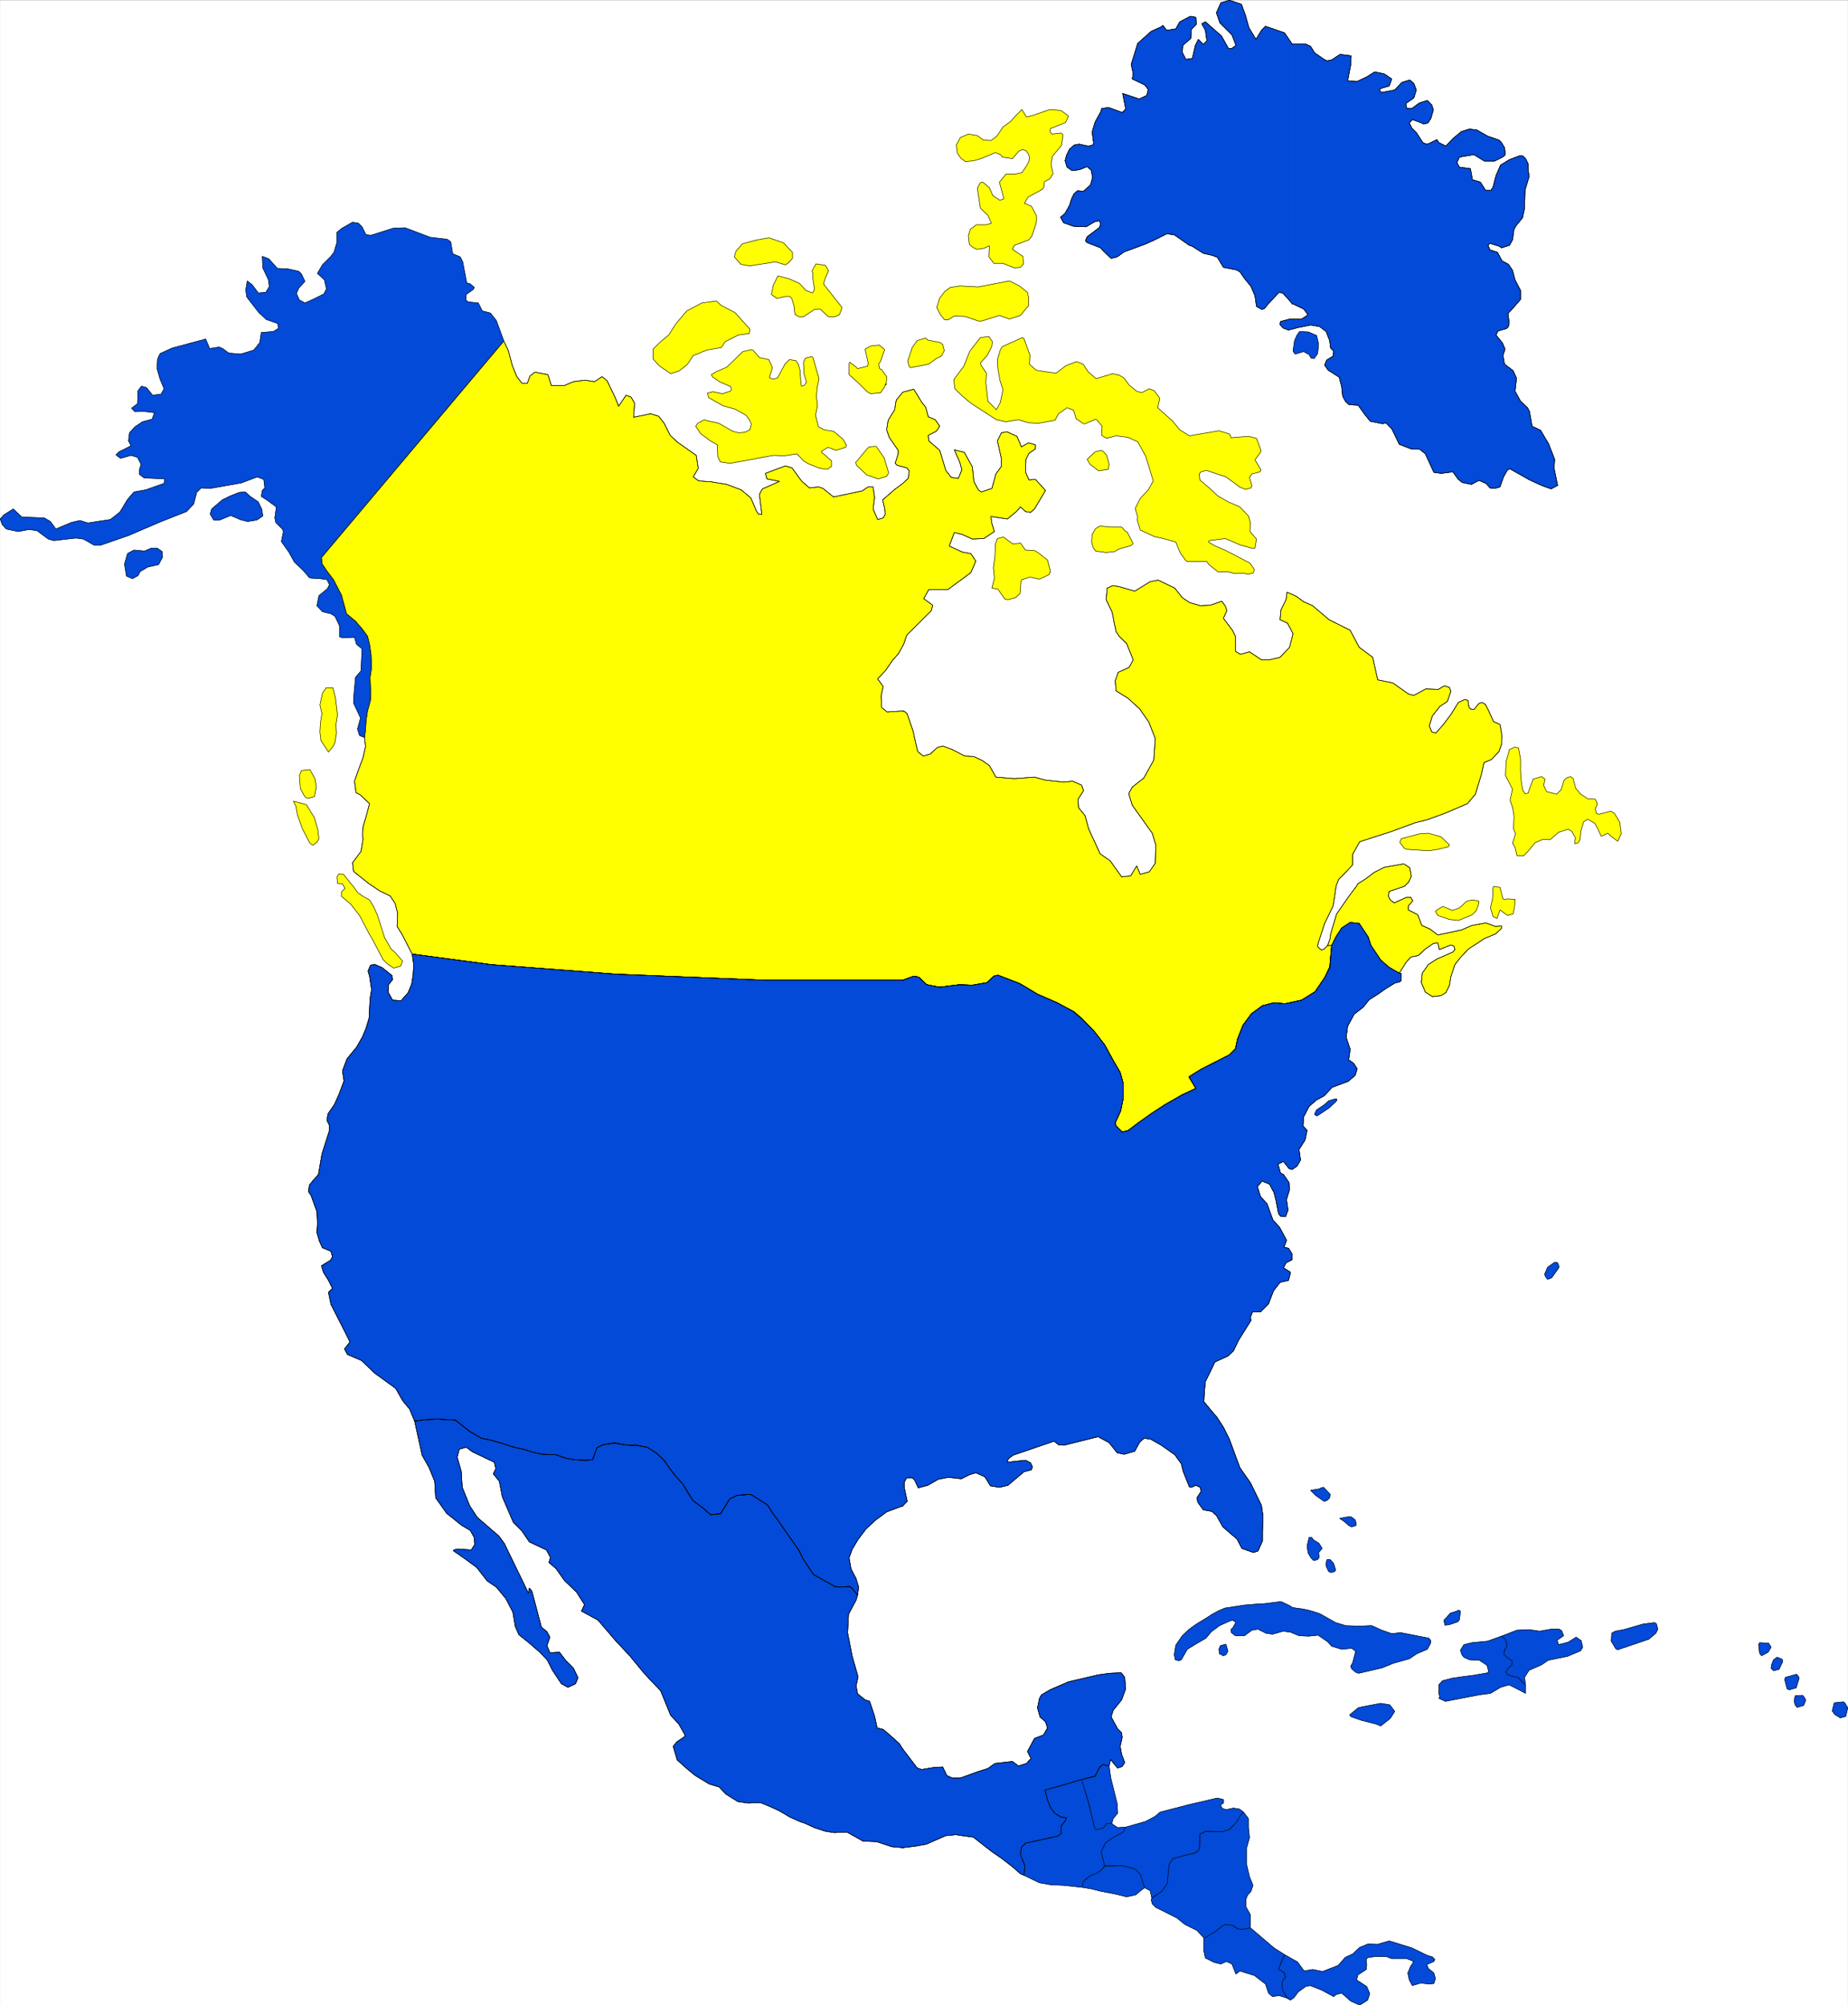 <svg width="3679.191" height="3991.77" viewBox="0 0 2759.393 2993.827" xmlns="http://www.w3.org/2000/svg"><rect x="0" y="0" width="2759.393" height="2993.827" fill="#808080" stroke="none"/><defs><clipPath id="a"><path d="M0 0h2758.695v2992.184H0Zm0 0"/></clipPath></defs><path style="fill:#fff;fill-opacity:1;fill-rule:nonzero;stroke:none" d="M0 2992.184h2758.695V-.961H0Zm0 0" transform="translate(.343 1.31)"/><g clip-path="url(#a)" transform="translate(.343 1.31)"><path style="fill:#fff;fill-opacity:1;fill-rule:evenodd;stroke:#fff;stroke-width:.14;stroke-linecap:square;stroke-linejoin:bevel;stroke-miterlimit:10;stroke-opacity:1" d="M0 .5h529.5V575H0Zm0 0" transform="matrix(5.21 0 0 -5.21 0 2994.79)"/></g><path style="fill:#ff0;fill-opacity:1;fill-rule:evenodd;stroke:#ff0;stroke-width:.14;stroke-linecap:square;stroke-linejoin:bevel;stroke-miterlimit:10;stroke-opacity:1" d="m212.69 505.2 4.31 1.15 3.3.57 4.17-1.43 2.58-2.73v-1.73l-1-1.15-1.01-.71-2.87.86-7.33-1.15-2.58.43-1.87 2.15.43 1.58zm0 0" transform="matrix(5.21 0 0 -5.21 .343 2996.1)"/><path style="fill:none;stroke:#000;stroke-width:.14;stroke-linecap:square;stroke-linejoin:bevel;stroke-miterlimit:10;stroke-opacity:1" d="m212.69 505.2 4.31 1.15 3.3.57 4.17-1.43 2.58-2.73v-1.73l-1-1.15-1.01-.71-2.87.86-7.33-1.15-2.58.43-1.87 2.15.43 1.58zm0 0" transform="matrix(5.21 0 0 -5.21 .343 2996.1)"/><path style="fill:#ff0;fill-opacity:1;fill-rule:evenodd;stroke:#ff0;stroke-width:.14;stroke-linecap:square;stroke-linejoin:bevel;stroke-miterlimit:10;stroke-opacity:1" d="m210.54 485.52-3.88 2.01-1.44 1.3-4.16-.58-4.31-2.3-3.16-3.73-2.01-3.16-2.44-2.01-2.01-2.01v-2.88l1.86-2.01 3.16-2.15 2.3.72 2.44 1.86 1.73 2.59 3.87 1.58 4.17.72 1.15 1.72 3.73 1.87 3.16.43.14 1.29zm0 0" transform="matrix(5.21 0 0 -5.21 .343 2996.1)"/><path style="fill:none;stroke:#000;stroke-width:.14;stroke-linecap:square;stroke-linejoin:bevel;stroke-miterlimit:10;stroke-opacity:1" d="m210.54 485.52-3.88 2.01-1.44 1.3-4.16-.58-4.31-2.3-3.16-3.73-2.01-3.16-2.44-2.01-2.01-2.01v-2.88l1.86-2.01 3.16-2.15 2.3.72 2.44 1.86 1.73 2.59 3.87 1.58 4.17.72 1.15 1.72 3.73 1.87 3.16.43.14 1.29zm0 0" transform="matrix(5.21 0 0 -5.21 .343 2996.1)"/><path style="fill:#ff0;fill-opacity:1;fill-rule:evenodd;stroke:#ff0;stroke-width:.14;stroke-linecap:square;stroke-linejoin:bevel;stroke-miterlimit:10;stroke-opacity:1" d="m272.29 492.7 2.73.43 5.31-.28 5.17 1 3.74.72 2.87-1.44 2.3-1.86.28-1.3v-2.58l-.43-.43-1.87-2.3-3.15-1.01-2.88 1.01-1.86-.57-3.16-1.01h-1.01l-3.73 1.29-3.16.15-1.87-1.15-1 .14-1.15 1.44-1.01 2.01.86 2.73 1.44 1.86zm0 0" transform="matrix(5.21 0 0 -5.21 .343 2996.1)"/><path style="fill:none;stroke:#000;stroke-width:.14;stroke-linecap:square;stroke-linejoin:bevel;stroke-miterlimit:10;stroke-opacity:1" d="m272.29 492.7 2.73.43 5.31-.28 5.17 1 3.74.72 2.87-1.44 2.3-1.86.28-1.3v-2.58l-.43-.43-1.87-2.3-3.15-1.01-2.88 1.01-1.86-.57-3.16-1.01h-1.01l-3.73 1.29-3.16.15-1.87-1.15-1 .14-1.15 1.44-1.01 2.01.86 2.73 1.44 1.86zm0 0" transform="matrix(5.21 0 0 -5.21 .343 2996.1)"/><path style="fill:#ff0;fill-opacity:1;fill-rule:evenodd;stroke:#ff0;stroke-width:.14;stroke-linecap:square;stroke-linejoin:bevel;stroke-miterlimit:10;stroke-opacity:1" d="m254.05 467.14-1.44 2.01-.57.29-.29 1.29.58.86 1.15 3.3-1.58 1.3-2.45-.29-1.58-.86.87-4.02-.15-.87-2.87-.71-.57.57-1.73 1.29-.14-.57v-3.02l2.87-2.58 2.3-2.3 1-.58 2.88.29 1.15 1.73.28.86.15-.43zm0 0" transform="matrix(5.21 0 0 -5.21 .343 2996.1)"/><path style="fill:none;stroke:#000;stroke-width:.14;stroke-linecap:square;stroke-linejoin:bevel;stroke-miterlimit:10;stroke-opacity:1" d="m254.05 467.14-1.44 2.01-.57.29-.29 1.29.58.86 1.15 3.3-1.58 1.3-2.45-.29-1.58-.86.87-4.02-.15-.87-2.87-.71-.57.57-1.73 1.29-.14-.57v-3.02l2.87-2.58 2.3-2.3 1-.58 2.88.29 1.15 1.73.28.86.15-.43zm0 0" transform="matrix(5.21 0 0 -5.21 .343 2996.1)"/><path style="fill:#024ad7;fill-opacity:1;fill-rule:evenodd;stroke:#024ad7;stroke-width:.14;stroke-linecap:square;stroke-linejoin:bevel;stroke-miterlimit:10;stroke-opacity:1" d="m38.34 417.44 3.02-.28 2.01.86h1.58l1.44-1.01.14-1.58-1.15-2.15-3.16-.72-2.15-1.29-.58-1.15-1.58-.86-1.72.71-.57 3.45.86 3.02zm0 0" transform="matrix(5.21 0 0 -5.21 .343 2996.1)"/><path style="fill:none;stroke:#000;stroke-width:.14;stroke-linecap:square;stroke-linejoin:bevel;stroke-miterlimit:10;stroke-opacity:1" d="m38.34 417.44 3.02-.28 2.01.86h1.58l1.44-1.01.14-1.58-1.15-2.15-3.16-.72-2.15-1.29-.58-1.15-1.58-.86-1.72.71-.57 3.45.86 3.02zm0 0" transform="matrix(5.21 0 0 -5.21 .343 2996.1)"/><path style="fill:#ff0;fill-opacity:1;fill-rule:evenodd;stroke:#ff0;stroke-width:.14;stroke-linecap:square;stroke-linejoin:bevel;stroke-miterlimit:10;stroke-opacity:1" d="m249.02 447.03 2.01.14 2.3-3.3 1.29-4.31-.57-1-2.44-.72-3.3 1.15-2.88 2.73-.28.86.43.43 2.73 3.3zm0 0" transform="matrix(5.21 0 0 -5.21 .343 2996.1)"/><path style="fill:none;stroke:#000;stroke-width:.14;stroke-linecap:square;stroke-linejoin:bevel;stroke-miterlimit:10;stroke-opacity:1" d="m249.02 447.03 2.01.14 2.3-3.3 1.29-4.31-.57-1-2.44-.72-3.3 1.15-2.88 2.73-.28.86.43.43 2.73 3.3zm0 0" transform="matrix(5.21 0 0 -5.21 .343 2996.1)"/><path style="fill:#ff0;fill-opacity:1;fill-rule:evenodd;stroke:#ff0;stroke-width:.14;stroke-linecap:square;stroke-linejoin:bevel;stroke-miterlimit:10;stroke-opacity:1" d="m313.79 445.59 1.73.43.57-.28 1.01-1.15.71-2.59-.28-1.43-2.73-.43-2.44 1.86-.86 1.44zm0 0" transform="matrix(5.21 0 0 -5.21 .343 2996.1)"/><path style="fill:none;stroke:#000;stroke-width:.14;stroke-linecap:square;stroke-linejoin:bevel;stroke-miterlimit:10;stroke-opacity:1" d="m313.79 445.59 1.73.43.57-.28 1.01-1.15.71-2.59-.28-1.43-2.73-.43-2.44 1.86-.86 1.44zm0 0" transform="matrix(5.21 0 0 -5.21 .343 2996.1)"/><path style="fill:#ff0;fill-opacity:1;fill-rule:evenodd;stroke:#ff0;stroke-width:.14;stroke-linecap:square;stroke-linejoin:bevel;stroke-miterlimit:10;stroke-opacity:1" d="m312.79 419.74.14 2.16 1.01 1.72 1.29.72 2.73-.29h3.44l1.01-1.15.57-.29 1.73-3.3-.58-.57-3.59-1.01-1.15-.72-2.44-.28-3.01.43-.72 1zm0 0" transform="matrix(5.21 0 0 -5.21 .343 2996.1)"/><path style="fill:none;stroke:#000;stroke-width:.14;stroke-linecap:square;stroke-linejoin:bevel;stroke-miterlimit:10;stroke-opacity:1" d="m312.79 419.74.14 2.16 1.01 1.72 1.29.72 2.73-.29h3.44l1.01-1.15.57-.29 1.73-3.3-.58-.57-3.59-1.01-1.15-.72-2.44-.28-3.01.43-.72 1zm0 0" transform="matrix(5.21 0 0 -5.21 .343 2996.1)"/><path style="fill:#024ad7;fill-opacity:1;fill-rule:evenodd;stroke:#024ad7;stroke-width:.14;stroke-linecap:square;stroke-linejoin:bevel;stroke-miterlimit:10;stroke-opacity:1" d="m445.49 213.35.86-.14.43-1.15-.29-.57-1.87-2.59-1.14-.43-.58.72-.29.72.87 2.01zm0 0" transform="matrix(5.21 0 0 -5.21 .343 2996.1)"/><path style="fill:none;stroke:#000;stroke-width:.14;stroke-linecap:square;stroke-linejoin:bevel;stroke-miterlimit:10;stroke-opacity:1" d="m445.49 213.35.86-.14.43-1.15-.29-.57-1.87-2.59-1.14-.43-.58.72-.29.72.87 2.01zm0 0" transform="matrix(5.21 0 0 -5.21 .343 2996.1)"/><path style="fill:#024ad7;fill-opacity:1;fill-rule:evenodd;stroke:#024ad7;stroke-width:.14;stroke-linecap:square;stroke-linejoin:bevel;stroke-miterlimit:10;stroke-opacity:1" d="m504.22 104.34 2.59-.14.72-1.15-.87-1.44-1.86-1-.58.71-.28 2.45zm0 0" transform="matrix(5.21 0 0 -5.21 .343 2996.1)"/><path style="fill:none;stroke:#000;stroke-width:.14;stroke-linecap:square;stroke-linejoin:bevel;stroke-miterlimit:10;stroke-opacity:1" d="m504.22 104.34 2.59-.14.72-1.15-.87-1.44-1.86-1-.58.71-.28 2.45zm0 0" transform="matrix(5.21 0 0 -5.21 .343 2996.1)"/><path style="fill:#024ad7;fill-opacity:1;fill-rule:evenodd;stroke:#024ad7;stroke-width:.14;stroke-linecap:square;stroke-linejoin:bevel;stroke-miterlimit:10;stroke-opacity:1" d="m509.25 100.18 1.44-.58.14-.72-1.01-2.15-1.58-.43-.71.72.14 1 .57 1.44zm0 0" transform="matrix(5.21 0 0 -5.21 .343 2996.1)"/><path style="fill:none;stroke:#000;stroke-width:.14;stroke-linecap:square;stroke-linejoin:bevel;stroke-miterlimit:10;stroke-opacity:1" d="m509.25 100.18 1.44-.58.14-.72-1.01-2.15-1.58-.43-.71.72.14 1 .57 1.44zm0 0" transform="matrix(5.21 0 0 -5.21 .343 2996.1)"/><path style="fill:#024ad7;fill-opacity:1;fill-rule:evenodd;stroke:#024ad7;stroke-width:.14;stroke-linecap:square;stroke-linejoin:bevel;stroke-miterlimit:10;stroke-opacity:1" d="m511.69 94.43 3.16.86.57-.72.15-.43-.86-2.73-2.01-.57-.58.29-.72 2.73zm0 0" transform="matrix(5.21 0 0 -5.21 .343 2996.1)"/><path style="fill:none;stroke:#000;stroke-width:.14;stroke-linecap:square;stroke-linejoin:bevel;stroke-miterlimit:10;stroke-opacity:1" d="m511.69 94.43 3.16.86.57-.72.15-.43-.86-2.73-2.01-.57-.58.29-.72 2.73zm0 0" transform="matrix(5.21 0 0 -5.21 .343 2996.1)"/><path style="fill:#024ad7;fill-opacity:1;fill-rule:evenodd;stroke:#024ad7;stroke-width:.14;stroke-linecap:square;stroke-linejoin:bevel;stroke-miterlimit:10;stroke-opacity:1" d="m514.42 89.12 2.15.14.58-.72.29-.72-.58-1.43-1.87-.58-.57.72-.29 1.15zm0 0" transform="matrix(5.21 0 0 -5.21 .343 2996.1)"/><path style="fill:none;stroke:#000;stroke-width:.14;stroke-linecap:square;stroke-linejoin:bevel;stroke-miterlimit:10;stroke-opacity:1" d="m514.42 89.12 2.15.14.58-.72.29-.72-.58-1.43-1.87-.58-.57.72-.29 1.15zm0 0" transform="matrix(5.21 0 0 -5.21 .343 2996.1)"/><path style="fill:#024ad7;fill-opacity:1;fill-rule:evenodd;stroke:#024ad7;stroke-width:.14;stroke-linecap:square;stroke-linejoin:bevel;stroke-miterlimit:10;stroke-opacity:1" d="m525.62 87.11 2.59.28.43-.28.86-1.44-.58-2.44-1.58-.43-1.58 1-.71 1.01zm0 0" transform="matrix(5.21 0 0 -5.21 .343 2996.1)"/><path style="fill:none;stroke:#000;stroke-width:.14;stroke-linecap:square;stroke-linejoin:bevel;stroke-miterlimit:10;stroke-opacity:1" d="m525.62 87.11 2.59.28.43-.28.86-1.44-.58-2.44-1.58-.43-1.58 1-.71 1.01zm0 0" transform="matrix(5.21 0 0 -5.21 .343 2996.1)"/><path style="fill:#024ad7;fill-opacity:1;fill-rule:evenodd;stroke:#024ad7;stroke-width:.14;stroke-linecap:square;stroke-linejoin:bevel;stroke-miterlimit:10;stroke-opacity:1" d="m349.27 113.53 1.72.72 5.6.86 3.45.29 2.44.14 4.59.58 2.44-1.15.87-.58 3.16-.43 1.86-.43 2.73-.86 4.6-2.58 2.87-.87 4.16-.14 2.59.14h.72l2.87-1.29 2.87-1 2.59.28 8.04-1.58.57-.71-.14-.87-.86-1.58-3.02-1.29-2.15-1.44-4.6-1.29-3.16-1.29-6.75-1.58-.86.29-1.15 1-.28.72.57 1.01.86 3.3-1.15.86-2.87-.29-2.87.87-1.15 1.29-2.73 1.87-2.73-.29-2.73.14-2.44 1.01-2.15.28-3.02-.86-1.87.29-2.29 1.15-1.73-.29-2.15-1.58H354l-1.14.86-.15.87.58.57.86 1.58-1.01.57-.86-.28-2.87-1.3-2.3-1.72-1.58-1.87-2.73-1.58-2.58-1.58-1.73-3.01-.71-.29-1.01.29-.29 1.43.43 2.73 1.87 2.73 2.01 1.87 2.01 1.44 2.59 1.57 2.01 1.3zm0 0" transform="matrix(5.21 0 0 -5.21 .343 2996.1)"/><path style="fill:none;stroke:#000;stroke-width:.14;stroke-linecap:square;stroke-linejoin:bevel;stroke-miterlimit:10;stroke-opacity:1" d="m349.27 113.53 1.72.72 5.6.86 3.45.29 2.44.14 4.59.58 2.44-1.15.87-.58 3.16-.43 1.86-.43 2.73-.86 4.6-2.58 2.87-.87 4.16-.14 2.59.14h.72l2.87-1.29 2.87-1 2.59.28 8.04-1.58.57-.71-.14-.87-.86-1.58-3.02-1.29-2.15-1.44-4.6-1.29-3.16-1.29-6.75-1.58-.86.29-1.15 1-.28.72.57 1.01.86 3.3-1.15.86-2.87-.29-2.87.87-1.15 1.29-2.73 1.87-2.73-.29-2.73.14-2.44 1.01-2.15.28-3.02-.86-1.87.29-2.29 1.15-1.73-.29-2.15-1.58H354l-1.14.86-.15.87.58.57.86 1.58-1.01.57-.86-.28-2.87-1.3-2.3-1.72-1.58-1.87-2.73-1.58-2.58-1.58-1.73-3.01-.71-.29-1.01.29-.29 1.43.43 2.73 1.87 2.73 2.01 1.87 2.01 1.44 2.59 1.57 2.01 1.3zm0 0" transform="matrix(5.21 0 0 -5.21 .343 2996.1)"/><path style="fill:#024ad7;fill-opacity:1;fill-rule:evenodd;stroke:#024ad7;stroke-width:.14;stroke-linecap:square;stroke-linejoin:bevel;stroke-miterlimit:10;stroke-opacity:1" d="m349.7 103.48 1.58.43.57-2.01-.57-1.01-.72-.28-1.15.57-.14 1.29zm0 0" transform="matrix(5.21 0 0 -5.21 .343 2996.1)"/><path style="fill:none;stroke:#000;stroke-width:.14;stroke-linecap:square;stroke-linejoin:bevel;stroke-miterlimit:10;stroke-opacity:1" d="m349.7 103.48 1.58.43.57-2.01-.57-1.01-.72-.28-1.15.57-.14 1.29zm0 0" transform="matrix(5.21 0 0 -5.21 .343 2996.1)"/><path style="fill:#024ad7;fill-opacity:1;fill-rule:evenodd;stroke:#024ad7;stroke-width:.14;stroke-linecap:square;stroke-linejoin:bevel;stroke-miterlimit:10;stroke-opacity:1" d="m390.19 82.08-2.87 1-.43.29-.14.29 2.44 2.01 1.15.29 5.31 1 2.59-.43 1.43-1.87-1.29-2.01-.72-.57-2.01-1.58-1.43.57zm0 0" transform="matrix(5.21 0 0 -5.21 .343 2996.1)"/><path style="fill:none;stroke:#000;stroke-width:.14;stroke-linecap:square;stroke-linejoin:bevel;stroke-miterlimit:10;stroke-opacity:1" d="m390.19 82.08-2.87 1-.43.29-.14.29 2.44 2.01 1.15.29 5.31 1 2.59-.43 1.43-1.87-1.29-2.01-.72-.57-2.01-1.58-1.43.57zm0 0" transform="matrix(5.21 0 0 -5.21 .343 2996.1)"/><path style="fill:#024ad7;fill-opacity:1;fill-rule:evenodd;stroke:#024ad7;stroke-width:.14;stroke-linecap:square;stroke-linejoin:bevel;stroke-miterlimit:10;stroke-opacity:1" d="m68.5 433.96 1.73.14 1.43-1.29 2.3-1.58 1.01-2.15.28-1.87-1.72-1.15-2.59-.43-1.86.43-3.02 1.29-3.16-1.29h-1.72l-1.01 1.72.43 1.44 1.01.86 2.01 1.73 2.3 1.14zm0 0" transform="matrix(5.21 0 0 -5.21 .343 2996.1)"/><path style="fill:none;stroke:#000;stroke-width:.14;stroke-linecap:square;stroke-linejoin:bevel;stroke-miterlimit:10;stroke-opacity:1" d="m68.5 433.96 1.73.14 1.43-1.29 2.3-1.58 1.01-2.15.28-1.87-1.72-1.15-2.59-.43-1.86.43-3.02 1.29-3.16-1.29h-1.72l-1.01 1.72.43 1.44 1.01.86 2.01 1.73 2.3 1.14zm0 0" transform="matrix(5.21 0 0 -5.21 .343 2996.1)"/><path style="fill:#ff0;fill-opacity:1;fill-rule:evenodd;stroke:#ff0;stroke-width:.14;stroke-linecap:square;stroke-linejoin:bevel;stroke-miterlimit:10;stroke-opacity:1" d="m209.96 451.48-4.02 2.3-3.3.72-.86.29-1.87-1.01-.58-.86 1.44-2.16 2.73-2.01 2.01-1.15.14-3.44.72-1.44 2.73-.43 4.88.86 4.45.86 3.31.58 2.87-.15 3.73.58 1.87-2.01 1.44-.86 3.3-1.3.86-.14h1.44l1 .72v1.58l-2.29 2.01-.58.43v.29l1.87 1.15 2.3-.87 2.72.87.29.57-1 1.72-2.73 2.3-2.73.43-1.58.87-.86 3.3.57 2.73-.29 2.44.15 2.58.57 2.73-1.72 6.04-.43.28-1.72-.43-.58-1.15.14-3.3.72-2.44-.57-.86-.86-.29-.15.72-.28 3.87-.44 1.58-.71 1.15-1.87.29-1.29-1.29-2.16-4.02-1.29-.29-1.01.43.87 2.87-1.01 2.3-2.73.58-1.72 2.01-.58.28-2.44-.57-4.59-4.45-2.3-1.01-.43-.14-1.72-1.01.43-.72 2.15-1.43 3.02-1.29.14-.87-.29-.43-2.29-.72-2.73.58-1.58-.43.43-1.29 4.02-2.3 3.59-1.01 3.02-1.72 1-1.29.57-1.3-.43-1.58-1.43-.71-1.73-.15zm0 0" transform="matrix(5.21 0 0 -5.21 .343 2996.1)"/><path style="fill:none;stroke:#000;stroke-width:.14;stroke-linecap:square;stroke-linejoin:bevel;stroke-miterlimit:10;stroke-opacity:1" d="m209.96 451.48-4.02 2.3-3.3.72-.86.29-1.87-1.01-.58-.86 1.44-2.16 2.73-2.01 2.01-1.15.14-3.44.72-1.44 2.73-.43 4.88.86 4.45.86 3.31.58 2.87-.15 3.73.58 1.87-2.01 1.44-.86 3.3-1.3.86-.14h1.44l1 .72v1.58l-2.29 2.01-.58.43v.29l1.87 1.15 2.3-.87 2.72.87.29.57-1 1.72-2.73 2.3-2.73.43-1.58.87-.86 3.3.57 2.73-.29 2.44.15 2.58.57 2.73-1.72 6.04-.43.28-1.72-.43-.58-1.15.14-3.3.72-2.44-.57-.86-.86-.29-.15.72-.28 3.87-.44 1.58-.71 1.15-1.87.29-1.29-1.29-2.16-4.02-1.29-.29-1.01.43.87 2.87-1.01 2.3-2.73.58-1.72 2.01-.58.28-2.44-.57-4.59-4.45-2.3-1.01-.43-.14-1.72-1.01.43-.72 2.15-1.43 3.02-1.29.14-.87-.29-.43-2.29-.72-2.73.58-1.58-.43.43-1.29 4.02-2.3 3.59-1.01 3.02-1.72 1-1.29.57-1.3-.43-1.58-1.43-.71-1.73-.15zm0 0" transform="matrix(5.21 0 0 -5.21 .343 2996.1)"/><path style="fill:#ff0;fill-opacity:1;fill-rule:evenodd;stroke:#ff0;stroke-width:.14;stroke-linecap:square;stroke-linejoin:bevel;stroke-miterlimit:10;stroke-opacity:1" d="m230.07 484.23 2.44 1.58.86.57 1.58.15 2.15-2.01.58-.29 1.72.14 1.15.58.72 2.01-3.3 4.16-2.01 2.59.43 1.43 1 2.3-.86 1.58-2.73.43-1.15-2.01.29-.86-.14-.72.57-3.73-.57-1.01-1.87.72-1.87 2.01-2.87 1.29-3.3.87-1.3-2.59-.57-2.73 1.58-1.15 2.44.58h1.29l.58-.72.57-2.01.29-2.44 1-.58zm0 0" transform="matrix(5.21 0 0 -5.21 .343 2996.1)"/><path style="fill:none;stroke:#000;stroke-width:.14;stroke-linecap:square;stroke-linejoin:bevel;stroke-miterlimit:10;stroke-opacity:1" d="m230.07 484.23 2.44 1.58.86.57 1.58.15 2.15-2.01.58-.29 1.72.14 1.15.58.72 2.01-3.3 4.16-2.01 2.59.43 1.43 1 2.3-.86 1.58-2.73.43-1.15-2.01.29-.86-.14-.72.57-3.73-.57-1.01-1.87.72-1.87 2.01-2.87 1.29-3.3.87-1.3-2.59-.57-2.73 1.58-1.15 2.44.58h1.29l.58-.72.57-2.01.29-2.44 1-.58zm0 0" transform="matrix(5.21 0 0 -5.21 .343 2996.1)"/><path style="fill:#ff0;fill-opacity:1;fill-rule:evenodd;stroke:#ff0;stroke-width:.14;stroke-linecap:square;stroke-linejoin:bevel;stroke-miterlimit:10;stroke-opacity:1" d="m261.37 475.47-1.29-3.88.43-1.58.43-.29 5.17 1.01 2.16 1.58 1.43.72.58 1 .29.58-.44 1.72-.71.57-3.59.72-.58.58-2.44-.72zm0 0" transform="matrix(5.21 0 0 -5.21 .343 2996.1)"/><path style="fill:none;stroke:#000;stroke-width:.14;stroke-linecap:square;stroke-linejoin:bevel;stroke-miterlimit:10;stroke-opacity:1" d="m261.37 475.47-1.29-3.88.43-1.58.43-.29 5.17 1.01 2.16 1.58 1.43.72.58 1 .29.58-.44 1.72-.71.57-3.59.72-.58.58-2.44-.72zm0 0" transform="matrix(5.21 0 0 -5.21 .343 2996.1)"/><path style="fill:#ff0;fill-opacity:1;fill-rule:evenodd;stroke:#ff0;stroke-width:.14;stroke-linecap:square;stroke-linejoin:bevel;stroke-miterlimit:10;stroke-opacity:1" d="m291.1 541.97-1.58-1.73-2.15-1.58-1.72-2.58-1.73-1.29-2.15.14-1.73 1.29-2.58.43-2.3-1-1.15-2.16.29-2.3 1-1.43 1.3-1.01 2.58.29 2.3.72 3.73 1.58 1.44-.58.57-.71 2.88-.44 1.86 2.16 1.01.43 1-.29.72-1 .29-.86-.14-1.15-.58-1.15-1.43-2.16-2.01-.43h-2.59l-1.87-2.3 1.3-4.74-1.15-.43-2.01 1.3-1.01 2.29-1.87 1.58-.71-.14-.87-1.58.87-5.74 2.15-2.02 1.01-2.29-1.44-.43h-2.87l-1.73-1.3-.57-1.86.29-2.45 1-.86 1.15-.57 2.01.29 1.58.71-.14-3.16 1.43-1.86h2.59l3.3-1.3 1.72.15.87 1-.15 2.16-.43.28-2.58 1.73.57 1.15 4.17 1.58.86 1.15 1.15 3.44.14.87v1.43l-1.44 2.73-2.01.86 1.01 1.73 4.16 2.29.43.72.15 1.44 1.58.86.86 1.44-.57 2.72.43 2.3 2.29 2.73.29.43.43 2.73-.14.43-.43.29-2.59-.29-.43.43-.14.72.14.43 4.31 1.73.86 1.86-2.15 1.58-3.16.29-5.03-1.72-1.72-.43-1.29 2.15zm0 0" transform="matrix(5.21 0 0 -5.21 .343 2996.1)"/><path style="fill:none;stroke:#000;stroke-width:.14;stroke-linecap:square;stroke-linejoin:bevel;stroke-miterlimit:10;stroke-opacity:1" d="m291.1 541.97-1.58-1.73-2.15-1.58-1.72-2.58-1.73-1.29-2.15.14-1.73 1.29-2.58.43-2.3-1-1.15-2.16.29-2.3 1-1.43 1.3-1.01 2.58.29 2.3.72 3.73 1.58 1.44-.58.57-.71 2.88-.44 1.86 2.16 1.01.43 1-.29.72-1 .29-.86-.14-1.15-.58-1.15-1.43-2.16-2.01-.43h-2.59l-1.87-2.3 1.3-4.74-1.15-.43-2.01 1.3-1.01 2.29-1.87 1.58-.71-.14-.87-1.58.87-5.74 2.15-2.02 1.01-2.29-1.44-.43h-2.87l-1.73-1.3-.57-1.86.29-2.45 1-.86 1.15-.57 2.01.29 1.58.71-.14-3.16 1.43-1.86h2.59l3.3-1.3 1.72.15.87 1-.15 2.16-.43.28-2.58 1.73.57 1.15 4.17 1.58.86 1.15 1.15 3.44.14.87v1.43l-1.44 2.73-2.01.86 1.01 1.73 4.16 2.29.43.72.15 1.44 1.58.86.86 1.44-.57 2.72.43 2.3 2.29 2.73.29.43.43 2.73-.14.43-.43.29-2.59-.29-.43.43-.14.72.14.43 4.31 1.73.86 1.86-2.15 1.58-3.16.29-5.03-1.72-1.72-.43-1.29 2.15zm0 0" transform="matrix(5.21 0 0 -5.21 .343 2996.1)"/><path style="fill:#024ad7;fill-opacity:1;fill-rule:evenodd;stroke:#024ad7;stroke-width:.14;stroke-linecap:square;stroke-linejoin:bevel;stroke-miterlimit:10;stroke-opacity:1" d="m372.39 480.06 2.58-.14 2.3-1.01.57-2.44-.28-2.73-1.01-1.43-.86.14-.57 1.01-1.58.86-2.45-.72-.57.86.43 3.02.72 1.58zm0 0" transform="matrix(5.21 0 0 -5.21 .343 2996.1)"/><path style="fill:none;stroke:#000;stroke-width:.14;stroke-linecap:square;stroke-linejoin:bevel;stroke-miterlimit:10;stroke-opacity:1" d="m372.39 480.06 2.58-.14 2.3-1.01.57-2.44-.28-2.73-1.01-1.43-.86.14-.57 1.01-1.58.86-2.45-.72-.57.86.43 3.02.72 1.58zm0 0" transform="matrix(5.21 0 0 -5.21 .343 2996.1)"/><path style="fill:#ff0;fill-opacity:1;fill-rule:evenodd;stroke:#ff0;stroke-width:.14;stroke-linecap:square;stroke-linejoin:bevel;stroke-miterlimit:10;stroke-opacity:1" d="m353.86 410.69-2.3.58-2.44-.15-2.73 2.16-.57.86h-5.6l-.43.29-1.58 2.15-1.3 3.16-3.59 1.01-2.58.57-4.02 1.87-.86 2.87.14.86-.72 2.44 1.44 2.88 2.3 2.44 1.43 2.58-2.15 7.04-2.3 4.17-2.87 1.29-3.31.43-2.72-.72-1.44.86.14 2.59-1.43 1.72-.43.29-3.02-1.29h-.43l-2.15 1.43-.72 2.44-1.87.72-2.44-1.72-1.01-1.87-4.74-.86-2.87.14-2.87.87-3.59-.58-2.73.58-7.32 4.74-2.73 2.29-1.87 1.87-.29 2.59 2.88 3.87 1.72 4.31 3.02 3.88 2.44.29 1-1.44-.14-1.29-1.29-2.59-2.01-2.29.28-.72 1.44-2.16-.14-2.73.57-5.31 2.44-2.44 1.15 2.15.72 3.59-.86 2.73-.58 3.31-.14 2.58.86 2.87.57.87 5.75 2.58.43-.29 1.72-4.74-.14-2.58 1.87-1.73 2.58-.43 3.16-.43 2.87 2.16 3.02 1.15 1.87-.72 1.43-2.16 2.3-2.01 4.74 1.44 1.87-.43 1.43-.86 1.44-2.01 2.15-1.73 1.44-.43 2.15 1.15 1.44-.57 1.58-2.16-.58-2.73 4.31-3.87 2.01-2.45 2.73-1.72 8.48 1.44 2.87-.87.43-.43.14-.71 5.03.43 2.3-.58 1.29-3.45-.14-.57-1.58-2.15 1.72-2.88-.29-.57-2.3-.58-.71-1 .71-2.44-.28-.58-1.58-.43-1.73.72-1.29 1.01-2.58 1.86-5.61 1.87-1.57-.43-.44-.58.15-1.72 3.01-2.58 2.16-2.02 3.01-1.72 3.02-1.29.43-.29 2.3-2.44.57-1.87-.14-2.58 1.87-2.16-.43-2.58-.44-.15-3.73 1.01-4.31 1.87-4.59-.58-.29-.43 2.01-1.15 3.02-1.29 6.89-3.59 1.29-1.87-.43-1-1.29-.29-1.87.29zm0 0" transform="matrix(5.21 0 0 -5.21 .343 2996.1)"/><path style="fill:none;stroke:#000;stroke-width:.14;stroke-linecap:square;stroke-linejoin:bevel;stroke-miterlimit:10;stroke-opacity:1" d="m353.86 410.69-2.3.58-2.44-.15-2.73 2.16-.57.86h-5.6l-.43.29-1.58 2.15-1.3 3.16-3.59 1.01-2.58.57-4.02 1.87-.86 2.87.14.86-.72 2.44 1.44 2.88 2.3 2.44 1.43 2.58-2.15 7.04-2.3 4.17-2.87 1.29-3.31.43-2.72-.72-1.44.86.14 2.59-1.43 1.72-.43.29-3.02-1.29h-.43l-2.15 1.43-.72 2.44-1.87.72-2.44-1.72-1.01-1.87-4.74-.86-2.87.14-2.87.87-3.59-.58-2.73.58-7.32 4.74-2.73 2.29-1.87 1.87-.29 2.59 2.88 3.87 1.72 4.31 3.02 3.88 2.44.29 1-1.44-.14-1.29-1.29-2.59-2.01-2.29.28-.72 1.44-2.16-.14-2.73.57-5.31 2.44-2.44 1.15 2.15.72 3.59-.86 2.73-.58 3.31-.14 2.58.86 2.87.57.87 5.75 2.58.43-.29 1.72-4.74-.14-2.58 1.87-1.73 2.58-.43 3.16-.43 2.87 2.16 3.02 1.15 1.87-.72 1.43-2.16 2.3-2.01 4.74 1.44 1.87-.43 1.43-.86 1.44-2.01 2.15-1.73 1.44-.43 2.15 1.15 1.44-.57 1.58-2.16-.58-2.73 4.31-3.87 2.01-2.45 2.73-1.72 8.48 1.44 2.87-.87.43-.43.14-.71 5.03.43 2.3-.58 1.29-3.45-.14-.57-1.58-2.15 1.72-2.88-.29-.57-2.3-.58-.71-1 .71-2.44-.28-.58-1.58-.43-1.73.72-1.29 1.01-2.58 1.86-5.61 1.87-1.57-.43-.44-.58.15-1.72 3.01-2.58 2.16-2.02 3.01-1.72 3.02-1.29.43-.29 2.3-2.44.57-1.87-.14-2.58 1.87-2.16-.43-2.58-.44-.15-3.73 1.01-4.31 1.87-4.59-.58-.29-.43 2.01-1.15 3.02-1.29 6.89-3.59 1.29-1.87-.43-1-1.29-.29-1.87.29zm0 0" transform="matrix(5.21 0 0 -5.21 .343 2996.1)"/><path style="fill:#ff0;fill-opacity:1;fill-rule:evenodd;stroke:#ff0;stroke-width:.14;stroke-linecap:square;stroke-linejoin:bevel;stroke-miterlimit:10;stroke-opacity:1" d="m287.51 421.18 2.73-2.01 2.15.28 1.44-2.01 2.59-.14 1-.57 2.73-2.16.86-3.3-.43-.86-2.73-1.3-2.73.58-2.29-.72-.29-.43-.15-2.73-.14-.86-1.29-1.15-2.16-.58-.86.15-2.01 2.87-1.72.29.72 2.87-.29 3.02.43 3.01.14 3.74.58 1.58zm0 0" transform="matrix(5.21 0 0 -5.21 .343 2996.1)"/><path style="fill:none;stroke:#000;stroke-width:.14;stroke-linecap:square;stroke-linejoin:bevel;stroke-miterlimit:10;stroke-opacity:1" d="m287.51 421.18 2.73-2.01 2.15.28 1.44-2.01 2.59-.14 1-.57 2.73-2.16.86-3.3-.43-.86-2.73-1.3-2.73.58-2.29-.72-.29-.43-.15-2.73-.14-.86-1.29-1.15-2.16-.58-.86.15-2.01 2.87-1.72.29.72 2.87-.29 3.02.43 3.01.14 3.74.58 1.58zm0 0" transform="matrix(5.21 0 0 -5.21 .343 2996.1)"/><path style="fill:#ff0;fill-opacity:1;fill-rule:evenodd;stroke:#ff0;stroke-width:.14;stroke-linecap:square;stroke-linejoin:bevel;stroke-miterlimit:10;stroke-opacity:1" d="m433.42 343.76.43-2.58-.14-3.59.57-1.44-.86-2.73.72-1.15.57-2.44h1.87l1.29 1.29 2.01 2.45 2.3 1 2.01-.14 2.44 2.15 2.73.86 1.01-.57 1.15-2.01-.29-.58v-1l1.01.29.57 1 .14 2.16.87 2.87 1.14.72 2.01-1.15.87-1.58 1-2.16.43.15 1.44.72.72-.72 2.15-1.58 1.01 2.15-.43 3.31-1.58 2.58-1.01.57-3.3-.86-.72.15-.43 1.43.43.86.14.72-.57 1.15-2.16.15-2.01 1.29-1.43 1.72-.72 2.73-.72.57-1-.28-.87-.72-.86-2.73-1.29-1.29-2.87.72-.86 1.86.43 1.73-1.01.71-2.44-.71-1.01-2.73-.43-1.29-.86-.15-.72 1.15-.43 2.87-.14 2.44v3.45l-.57 3.16-1.01.29-1.58-.72-1-3.45-.15-4.02 2.01-3.88-.72-3.16zm0 0" transform="matrix(5.21 0 0 -5.21 .343 2996.1)"/><path style="fill:none;stroke:#000;stroke-width:.14;stroke-linecap:square;stroke-linejoin:bevel;stroke-miterlimit:10;stroke-opacity:1" d="m433.42 343.76.43-2.58-.14-3.59.57-1.44-.86-2.73.72-1.15.57-2.44h1.87l1.29 1.29 2.01 2.45 2.3 1 2.01-.14 2.44 2.15 2.73.86 1.01-.57 1.15-2.01-.29-.58v-1l1.01.29.57 1 .14 2.16.87 2.87 1.14.72 2.01-1.15.87-1.58 1-2.16.43.15 1.44.72.72-.72 2.15-1.58 1.01 2.15-.43 3.31-1.58 2.58-1.01.57-3.3-.86-.72.15-.43 1.43.43.86.14.72-.57 1.15-2.16.15-2.01 1.29-1.43 1.72-.72 2.73-.72.57-1-.28-.87-.72-.86-2.73-1.29-1.29-2.87.72-.86 1.86.43 1.73-1.01.71-2.44-.71-1.01-2.73-.43-1.29-.86-.15-.72 1.15-.43 2.87-.14 2.44v3.45l-.57 3.16-1.01.29-1.58-.72-1-3.45-.15-4.02 2.01-3.88-.72-3.16zm0 0" transform="matrix(5.21 0 0 -5.21 .343 2996.1)"/><path style="fill:#ff0;fill-opacity:1;fill-rule:evenodd;stroke:#ff0;stroke-width:.14;stroke-linecap:square;stroke-linejoin:bevel;stroke-miterlimit:10;stroke-opacity:1" d="m401.54 334.72 5.31 1.43 2.45.15 3.59-1.01 2.44-2.3-.29-.57-2.87-.72-2.73-.43-6.46.43-.58.29-1.29 1.72zm0 0" transform="matrix(5.21 0 0 -5.21 .343 2996.1)"/><path style="fill:none;stroke:#000;stroke-width:.14;stroke-linecap:square;stroke-linejoin:bevel;stroke-miterlimit:10;stroke-opacity:1" d="m401.54 334.72 5.31 1.43 2.45.15 3.59-1.01 2.44-2.3-.29-.57-2.87-.72-2.73-.43-6.46.43-.58.29-1.29 1.72zm0 0" transform="matrix(5.21 0 0 -5.21 .343 2996.1)"/><path style="fill:#ff0;fill-opacity:1;fill-rule:evenodd;stroke:#ff0;stroke-width:.14;stroke-linecap:square;stroke-linejoin:bevel;stroke-miterlimit:10;stroke-opacity:1" d="m413.46 315.33 2.73-1.15 2.01.72 2.01 1.86 1.58.43 1.87-.28.14-.58-.72-2.15-1.29-1.3-3.88-1.58-2.58.29-3.31 1.15-.71 1.15.43.43zm0 0" transform="matrix(5.21 0 0 -5.21 .343 2996.1)"/><path style="fill:none;stroke:#000;stroke-width:.14;stroke-linecap:square;stroke-linejoin:bevel;stroke-miterlimit:10;stroke-opacity:1" d="m413.46 315.33 2.73-1.15 2.01.72 2.01 1.86 1.58.43 1.87-.28.14-.58-.72-2.15-1.29-1.3-3.88-1.58-2.58.29-3.31 1.15-.71 1.15.43.43zm0 0" transform="matrix(5.21 0 0 -5.21 .343 2996.1)"/><path style="fill:#ff0;fill-opacity:1;fill-rule:evenodd;stroke:#ff0;stroke-width:.14;stroke-linecap:square;stroke-linejoin:bevel;stroke-miterlimit:10;stroke-opacity:1" d="m427.96 321.07 1.87-.29.86-3.3.58-.14.72.14 2.15-.14-.14-2.3-.43-1.87-1.58-.43-1.01.72-1.15.86-.14-.43-.72-2.01-1.15.57-.72 2.45.58 2.58.14 3.16zm0 0" transform="matrix(5.21 0 0 -5.21 .343 2996.1)"/><path style="fill:none;stroke:#000;stroke-width:.14;stroke-linecap:square;stroke-linejoin:bevel;stroke-miterlimit:10;stroke-opacity:1" d="m427.96 321.07 1.87-.29.86-3.3.58-.14.72.14 2.15-.14-.14-2.3-.43-1.87-1.58-.43-1.01.72-1.15.86-.14-.43-.72-2.01-1.15.57-.72 2.45.58 2.58.14 3.16zm0 0" transform="matrix(5.21 0 0 -5.21 .343 2996.1)"/><path style="fill:#024ad7;fill-opacity:1;fill-rule:evenodd;stroke:#024ad7;stroke-width:.14;stroke-linecap:square;stroke-linejoin:bevel;stroke-miterlimit:10;stroke-opacity:1" d="m382.58 260.17.58-.14-.29-.57-2.01-1.87-3.45-2.3-.57.29-.14.29.57 1.14 2.15 1.44 1.3 1.15zm0 0" transform="matrix(5.21 0 0 -5.21 .343 2996.1)"/><path style="fill:none;stroke:#000;stroke-width:.14;stroke-linecap:square;stroke-linejoin:bevel;stroke-miterlimit:10;stroke-opacity:1" d="m382.58 260.17.58-.14-.29-.57-2.01-1.87-3.45-2.3-.57.29-.14.29.57 1.14 2.15 1.44 1.3 1.15zm0 0" transform="matrix(5.21 0 0 -5.21 .343 2996.1)"/><path style="fill:#ff0;fill-opacity:1;fill-rule:evenodd;stroke:#ff0;stroke-width:.14;stroke-linecap:square;stroke-linejoin:bevel;stroke-miterlimit:10;stroke-opacity:1" d="m106.99 315.33-1.15 1.86-1.86 1.01-1.58 1.15-1.01 1.43-3.02 3.74-1.29.14-.57-.86.14-1.87 1.44-.14.72-1.29-1.01-1.01v-1.29l2.59-2.16 2.58-3.3 2.87-5.46.86-1.43 3.02-5.75 1.29-1.29 1.73-1.15 2.01.57.57 1.44-2.15 2.44-1.15 1.01-1.87 3.3-2.01 6.32zm0 0" transform="matrix(5.21 0 0 -5.21 .343 2996.1)"/><path style="fill:none;stroke:#000;stroke-width:.14;stroke-linecap:square;stroke-linejoin:bevel;stroke-miterlimit:10;stroke-opacity:1" d="m106.99 315.33-1.15 1.86-1.86 1.01-1.58 1.15-1.01 1.43-3.02 3.74-1.29.14-.57-.86.14-1.87 1.44-.14.72-1.29-1.01-1.01v-1.29l2.59-2.16 2.58-3.3 2.87-5.46.86-1.43 3.02-5.75 1.29-1.29 1.73-1.15 2.01.57.57 1.44-2.15 2.44-1.15 1.01-1.87 3.3-2.01 6.32zm0 0" transform="matrix(5.21 0 0 -5.21 .343 2996.1)"/><path style="fill:#ff0;fill-opacity:1;fill-rule:evenodd;stroke:#ff0;stroke-width:.14;stroke-linecap:square;stroke-linejoin:bevel;stroke-miterlimit:10;stroke-opacity:1" d="m86.31 354.25 2.44.29 1.44-2.59.43-2.44-.58-2.73-1.57-.43-.87.14-.57.72-1.01 1.87-.28 3.73zm0 0" transform="matrix(5.21 0 0 -5.21 .343 2996.1)"/><path style="fill:none;stroke:#000;stroke-width:.14;stroke-linecap:square;stroke-linejoin:bevel;stroke-miterlimit:10;stroke-opacity:1" d="m86.31 354.25 2.44.29 1.44-2.59.43-2.44-.58-2.73-1.57-.43-.87.14-.57.72-1.01 1.87-.28 3.73zm0 0" transform="matrix(5.21 0 0 -5.21 .343 2996.1)"/><path style="fill:#ff0;fill-opacity:1;fill-rule:evenodd;stroke:#ff0;stroke-width:.14;stroke-linecap:square;stroke-linejoin:bevel;stroke-miterlimit:10;stroke-opacity:1" d="m84.01 345.49 3.74-1.01 2.29-3.73 1.01-3.59.29-2.44-.58-1.01-1.15-.86-.86.57-2.15 4.17-1.44 4.02-.43 2.44zm0 0" transform="matrix(5.21 0 0 -5.21 .343 2996.1)"/><path style="fill:none;stroke:#000;stroke-width:.14;stroke-linecap:square;stroke-linejoin:bevel;stroke-miterlimit:10;stroke-opacity:1" d="m84.01 345.49 3.74-1.01 2.29-3.73 1.01-3.59.29-2.44-.58-1.01-1.15-.86-.86.57-2.15 4.17-1.44 4.02-.43 2.44zm0 0" transform="matrix(5.21 0 0 -5.21 .343 2996.1)"/><path style="fill:#ff0;fill-opacity:1;fill-rule:evenodd;stroke:#ff0;stroke-width:.14;stroke-linecap:square;stroke-linejoin:bevel;stroke-miterlimit:10;stroke-opacity:1" d="M93.35 377.95h2.01l.72-2.88.57-4.88-.43-2.73.14-2.44-.43-2.73-.57-1.15-1.29-1.58-2.16 3.31-.29 2.44.15 2.58.43 2.73-.58 2.44.72 3.31zm0 0" transform="matrix(5.21 0 0 -5.21 .343 2996.1)"/><path style="fill:none;stroke:#000;stroke-width:.14;stroke-linecap:square;stroke-linejoin:bevel;stroke-miterlimit:10;stroke-opacity:1" d="M93.35 377.95h2.01l.72-2.88.57-4.88-.43-2.73.14-2.44-.43-2.73-.57-1.15-1.29-1.58-2.16 3.31-.29 2.44.15 2.58.43 2.73-.58 2.44.72 3.31zm0 0" transform="matrix(5.21 0 0 -5.21 .343 2996.1)"/><path style="fill:#024ad7;fill-opacity:1;fill-rule:evenodd;stroke:#024ad7;stroke-width:.14;stroke-linecap:square;stroke-linejoin:bevel;stroke-miterlimit:10;stroke-opacity:1" d="m375.55 148 2.58.43.43.29.72.14 1.87-2.01-.15-1-.71-.72-.87-.29-2.44 1.73zm0 0" transform="matrix(5.21 0 0 -5.21 .343 2996.1)"/><path style="fill:none;stroke:#000;stroke-width:.14;stroke-linecap:square;stroke-linejoin:bevel;stroke-miterlimit:10;stroke-opacity:1" d="m375.55 148 2.58.43.43.29.72.14 1.87-2.01-.15-1-.71-.72-.87-.29-2.44 1.73zm0 0" transform="matrix(5.21 0 0 -5.21 .343 2996.1)"/><path style="fill:#024ad7;fill-opacity:1;fill-rule:evenodd;stroke:#024ad7;stroke-width:.14;stroke-linecap:square;stroke-linejoin:bevel;stroke-miterlimit:10;stroke-opacity:1" d="m383.88 139.96 2.29.43h1.01l1.15-.86.29-1.01v-.57l-1.3-.43-.86.43-1.29 1.15zm0 0" transform="matrix(5.21 0 0 -5.21 .343 2996.1)"/><path style="fill:none;stroke:#000;stroke-width:.14;stroke-linecap:square;stroke-linejoin:bevel;stroke-miterlimit:10;stroke-opacity:1" d="m383.88 139.96 2.29.43h1.01l1.15-.86.29-1.01v-.57l-1.3-.43-.86.43-1.29 1.15zm0 0" transform="matrix(5.21 0 0 -5.21 .343 2996.1)"/><path style="fill:#024ad7;fill-opacity:1;fill-rule:evenodd;stroke:#024ad7;stroke-width:.14;stroke-linecap:square;stroke-linejoin:bevel;stroke-miterlimit:10;stroke-opacity:1" d="m380.29 128.18-.29-.86v-1l.72-1.58.71-.29 1.01.29.29.43-.58 1.86-.86 1.01-.29.14zm0 0" transform="matrix(5.21 0 0 -5.21 .343 2996.1)"/><path style="fill:none;stroke:#000;stroke-width:.14;stroke-linecap:square;stroke-linejoin:bevel;stroke-miterlimit:10;stroke-opacity:1" d="m380.29 128.18-.29-.86v-1l.72-1.58.71-.29 1.01.29.29.43-.58 1.86-.86 1.01-.29.14zm0 0" transform="matrix(5.21 0 0 -5.21 .343 2996.1)"/><path style="fill:#024ad7;fill-opacity:1;fill-rule:evenodd;stroke:#024ad7;stroke-width:.14;stroke-linecap:square;stroke-linejoin:bevel;stroke-miterlimit:10;stroke-opacity:1" d="M375.12 134.5h.71l.58-.72 1.58-1 .86-1.44-1.01-1.15.15-1.43-.43-.58-.43-.14-.72-.14-.72.71-.86 1.44-.29 2.01zm0 0" transform="matrix(5.21 0 0 -5.21 .343 2996.1)"/><path style="fill:none;stroke:#000;stroke-width:.14;stroke-linecap:square;stroke-linejoin:bevel;stroke-miterlimit:10;stroke-opacity:1" d="M375.12 134.5h.71l.58-.72 1.58-1 .86-1.44-1.01-1.15.15-1.43-.43-.58-.43-.14-.72-.14-.72.71-.86 1.44-.29 2.01zm0 0" transform="matrix(5.21 0 0 -5.21 .343 2996.1)"/><path style="fill:#024ad7;fill-opacity:1;fill-rule:evenodd;stroke:#024ad7;stroke-width:.14;stroke-linecap:square;stroke-linejoin:bevel;stroke-miterlimit:10;stroke-opacity:1" d="m414.47 111.52 1.14 1.29 1.87.58.43.29.58-.29-.29-2.44-.43-.58-2.44-.86-1.3-.14-.28 1.43zm0 0" transform="matrix(5.21 0 0 -5.21 .343 2996.1)"/><path style="fill:none;stroke:#000;stroke-width:.14;stroke-linecap:square;stroke-linejoin:bevel;stroke-miterlimit:10;stroke-opacity:1" d="m414.47 111.52 1.14 1.29 1.87.58.43.29.58-.29-.29-2.44-.43-.58-2.44-.86-1.3-.14-.28 1.43zm0 0" transform="matrix(5.21 0 0 -5.21 .343 2996.1)"/><path style="fill:#024ad7;fill-opacity:1;fill-rule:evenodd;stroke:#024ad7;stroke-width:.14;stroke-linecap:square;stroke-linejoin:bevel;stroke-miterlimit:10;stroke-opacity:1" d="m462.86 107.64 2.44.44 5.46 1.58 3.3.43.58-.29.43-1.58-.57-1.15-2.02-1.72-8.9-3.02-.57.29-1.3 2.15.15 2.3zm0 0" transform="matrix(5.21 0 0 -5.21 .343 2996.1)"/><path style="fill:none;stroke:#000;stroke-width:.14;stroke-linecap:square;stroke-linejoin:bevel;stroke-miterlimit:10;stroke-opacity:1" d="m462.86 107.64 2.44.44 5.46 1.58 3.3.43.58-.29.43-1.58-.57-1.15-2.02-1.72-8.9-3.02-.57.29-1.3 2.15.15 2.3zm0 0" transform="matrix(5.21 0 0 -5.21 .343 2996.1)"/><path style="fill:#024ad7;fill-opacity:1;fill-rule:evenodd;stroke:#024ad7;stroke-width:.14;stroke-linecap:square;stroke-linejoin:bevel;stroke-miterlimit:10;stroke-opacity:1" d="m104.41 363.73-1.44.57-.57 1.87.86 3.16-2.01 4.31.14 2.58.43 4.74 1.58 1.87.29 6.32-1.58 1.29-.58 2.01-3.44-.14-.86.29v3.16l-1.3 2.72-1.15.72-2.44.58-1.58 1.72.58 2.87 2.44 2.01.57 1.15-.71 1.44-2.02.29-2.44.14-.57.14-1.87 2.16-2.44 2.3-1.58 2.87-2.15 3.02.57 2.72-.14.72-2.01 2.01-.29 1.3.43 3.16-2.73 2.01-1.58 1 .29 1.72.72.72-.29 2.44-1.87.72-4.59-1.72-8.91-1.58-2.58.14-1.29-1.29-.87-3.3-2.01-2.16-7.61-3.01-9.05-3.88-7.89-2.73h-2.01l-3.02 1.72-2.15.29-6.32-.72-1.58.43-3.31 2.44-2.29.29-3.02-.57-3.45.72-1.15 1.29-.57 1.58 1.01 1.15 2.72 1.72 2.45-2.3 6.46-.28 1.72-1.01 1.58-2.15 4.45 1.86 2.44.58 2.3-.72 6.46 1 2.73 2.16 2.16 3.59 1.86 2.15 3.31.58 5.31 1.87.14 1.29-5.88.29-1.3 1v1.44l.44 1.43-1.01 2.01-1.87.58-3.01-.86-1.3 1 .87.86 3.44 1.73-.72 1.43.29 2.3 1.58 1.73 2.16 1.43 2.72.72.72 1.87-3.44.43-2.16-.15-1 1.01 1.72 1.29.14 3.74 1.01 1.29 1.43-.43 1.73-2.16 2.44.29.86 1.58-1.15 2.73-.86 3.02.14 2.72.72 1.58 3.45 1.58 9.62 2.59 1.15-2.73 2.73.43 1-.43 1.73-1.29 3.44-.29 3.74 1.15 1.72 2.15.43 2.88 3.45.28 1.43.87-.14 1.43-3.3 1.15-2.16 2.01-3.44 4.45-.29 2.01.43 2.59 1.44-1.15 1.72-2.3 2.15.15 1.01 1.72-.29 2.01-1.58 3.3-.14 3.31 1.87-.72 2.44-2.73 3.01-.14 3.16-.72.72-.72 1.01-2.15-1.73-1.87-.72-1.58.87-1.87 1.58-.86 2.58 1.15 2.87 1.44.72 1.43-.57 2.59-2.01 1.86 1.43 2.45 2.3 2.29 1.01 1.3.86 2.87v2.87l1.43 1.15 3.02 1.72 1.72-.28 1.01-1.01 1.15-2.3 1.43-.14 6.32 2.01 3.45.14 7.18-2.72 4.88-.58 1.01-.72.57-3.44 2.16-.87.71-1.43 1.15-6.03 1.01-.29 1.15-1.01-.29-.57-2.01-1.44-.14-1.58.71-.57 2.88-.29 1.15-2.3 2.29-.57 1.73-2.16 2.15-5.88-52.27-62.05.14-1.72 1.44-2.16 2.01-2.44 2.15-4.45 1.44-5.32 2.58-2.15 1.87-2.16 1.58-2.15.57-2.3.43-3.01.15-3.74-.43-2.73.14-3.44v-3.02l-.86-3.16-.43-2.87-.15-2.44zm0 0" transform="matrix(5.21 0 0 -5.21 .343 2996.1)"/><path style="fill:none;stroke:#000;stroke-width:.14;stroke-linecap:square;stroke-linejoin:bevel;stroke-miterlimit:10;stroke-opacity:1" d="m104.41 363.73-1.44.57-.57 1.87.86 3.16-2.01 4.31.14 2.58.43 4.74 1.58 1.87.29 6.32-1.58 1.29-.58 2.01-3.44-.14-.86.29v3.16l-1.3 2.72-1.15.72-2.44.58-1.58 1.72.58 2.87 2.44 2.01.57 1.15-.71 1.44-2.02.29-2.44.14-.57.14-1.87 2.16-2.44 2.3-1.58 2.87-2.15 3.02.57 2.72-.14.72-2.01 2.01-.29 1.3.43 3.16-2.73 2.01-1.58 1 .29 1.72.72.72-.29 2.44-1.87.72-4.59-1.72-8.91-1.58-2.58.14-1.29-1.29-.87-3.3-2.01-2.16-7.61-3.01-9.05-3.88-7.89-2.73h-2.01l-3.02 1.72-2.15.29-6.32-.72-1.58.43-3.31 2.44-2.29.29-3.02-.57-3.45.72-1.15 1.29-.57 1.58 1.01 1.15 2.72 1.72 2.45-2.3 6.46-.28 1.72-1.01 1.58-2.15 4.45 1.86 2.44.58 2.3-.72 6.46 1 2.73 2.16 2.16 3.59 1.86 2.15 3.31.58 5.31 1.87.14 1.29-5.88.29-1.3 1v1.44l.44 1.43-1.01 2.01-1.87.58-3.01-.86-1.3 1 .87.86 3.44 1.73-.72 1.43.29 2.3 1.58 1.73 2.16 1.43 2.72.72.72 1.87-3.44.43-2.16-.15-1 1.01 1.72 1.29.14 3.74 1.01 1.29 1.43-.43 1.73-2.16 2.44.29.86 1.58-1.15 2.73-.86 3.02.14 2.72.72 1.58 3.45 1.58 9.62 2.59 1.15-2.73 2.73.43 1-.43 1.73-1.29 3.44-.29 3.74 1.15 1.72 2.15.43 2.88 3.45.28 1.43.87-.14 1.43-3.3 1.15-2.16 2.01-3.44 4.45-.29 2.01.43 2.59 1.44-1.15 1.72-2.3 2.15.15 1.01 1.72-.29 2.01-1.58 3.3-.14 3.31 1.87-.72 2.44-2.73 3.01-.14 3.16-.72.72-.72 1.01-2.15-1.73-1.87-.72-1.58.87-1.87 1.58-.86 2.58 1.15 2.87 1.44.72 1.43-.57 2.59-2.01 1.86 1.43 2.45 2.3 2.29 1.01 1.3.86 2.87v2.87l1.43 1.15 3.02 1.72 1.72-.28 1.01-1.01 1.15-2.3 1.43-.14 6.32 2.01 3.45.14 7.18-2.72 4.88-.58 1.01-.72.57-3.44 2.16-.87.71-1.43 1.15-6.03 1.01-.29 1.15-1.01-.29-.57-2.01-1.44-.14-1.58.71-.57 2.88-.29 1.15-2.3 2.29-.57 1.73-2.16 2.15-5.88-52.27-62.05.14-1.72 1.44-2.16 2.01-2.44 2.15-4.45 1.44-5.32 2.58-2.15 1.87-2.16 1.58-2.15.57-2.3.43-3.01.15-3.74-.43-2.73.14-3.44v-3.02l-.86-3.16-.43-2.87-.15-2.44zm0 0" transform="matrix(5.21 0 0 -5.21 .343 2996.1)"/><path style="fill:#024ad7;fill-opacity:1;fill-rule:evenodd;stroke:#024ad7;stroke-width:.14;stroke-linecap:square;stroke-linejoin:bevel;stroke-miterlimit:10;stroke-opacity:1" d="m318.53 52.35.43 1.58 1.3 1.58-.15 2.73-1.86 7.47-.44 3.3-1.72.43-1-.86-1.3-2.59-3.87-.86 2.01-6.46 1.72-7.47.43-.43 2.01.43 1.01 1.29zm0 0" transform="matrix(5.21 0 0 -5.21 .343 2996.1)"/><path style="fill:none;stroke:#000;stroke-width:.14;stroke-linecap:square;stroke-linejoin:bevel;stroke-miterlimit:10;stroke-opacity:1" d="m318.53 52.35.43 1.58 1.3 1.58-.15 2.73-1.86 7.47-.44 3.3-1.72.43-1-.86-1.3-2.59-3.87-.86 2.01-6.46 1.72-7.47.43-.43 2.01.43 1.01 1.29zm0 0" transform="matrix(5.21 0 0 -5.21 .343 2996.1)"/><path style="fill:#024ad7;fill-opacity:1;fill-rule:evenodd;stroke:#024ad7;stroke-width:.14;stroke-linecap:square;stroke-linejoin:bevel;stroke-miterlimit:10;stroke-opacity:1" d="m309.92 65.13-6.32-1.87-4.17-1.14.72-2.88.86-2.15 1.15-1.58 1.87-1.15 1.58-.14-.43-1.01-1.15-1.44v-2.15l-1.01-.72-9.19-2.01-1.15-1.15-.29-2.01.58-1.58.72-1.72-.29-2.73 4.45-2.16 3.31-.57 3.44-.14 5.46-.58.29 1.44.86 1 1.15.87 1.58.57 1.58 1.01 1 1.29-1 4.02 1.29 2.58 2.15 1.44 2.88 1.58.71 1.44-2.29-.15-1.73 1.15h-1.43l-1.01-1.29-2.01-.43-.43.43-1.87 7.61zm0 0" transform="matrix(5.21 0 0 -5.21 .343 2996.1)"/><path style="fill:none;stroke:#000;stroke-width:.14;stroke-linecap:square;stroke-linejoin:bevel;stroke-miterlimit:10;stroke-opacity:1" d="m309.92 65.13-6.32-1.87-4.17-1.14.72-2.88.86-2.15 1.15-1.58 1.87-1.15 1.58-.14-.43-1.01-1.15-1.44v-2.15l-1.01-.72-9.19-2.01-1.15-1.15-.29-2.01.58-1.58.72-1.72-.29-2.73 4.45-2.16 3.31-.57 3.44-.14 5.46-.58.29 1.44.86 1 1.15.87 1.58.57 1.58 1.01 1 1.29-1 4.02 1.29 2.58 2.15 1.44 2.88 1.58.71 1.44-2.29-.15-1.73 1.15h-1.43l-1.01-1.29-2.01-.43-.43.43-1.87 7.61zm0 0" transform="matrix(5.21 0 0 -5.21 .343 2996.1)"/><path style="fill:#024ad7;fill-opacity:1;fill-rule:evenodd;stroke:#024ad7;stroke-width:.14;stroke-linecap:square;stroke-linejoin:bevel;stroke-miterlimit:10;stroke-opacity:1" d="m310.06 34.25 2.58-.43 2.88-.72 3.87-.72 3.45-.86 2.59.58 1.72 1.43.86.58-1.15 3.88-1.72 1.58-3.74.86-4.88-.15-1-1.14-1.58-1.01-1.58-.57-1.15-1.01-.86-.86zm0 0" transform="matrix(5.21 0 0 -5.21 .343 2996.1)"/><path style="fill:none;stroke:#000;stroke-width:.14;stroke-linecap:square;stroke-linejoin:bevel;stroke-miterlimit:10;stroke-opacity:1" d="m310.06 34.25 2.58-.43 2.88-.72 3.87-.72 3.45-.86 2.59.58 1.72 1.43.86.58-1.15 3.88-1.72 1.58-3.74.86-4.88-.15-1-1.14-1.58-1.01-1.58-.57-1.15-1.01-.86-.86zm0 0" transform="matrix(5.21 0 0 -5.21 .343 2996.1)"/><path style="fill:#024ad7;fill-opacity:1;fill-rule:evenodd;stroke:#024ad7;stroke-width:.14;stroke-linecap:square;stroke-linejoin:bevel;stroke-miterlimit:10;stroke-opacity:1" d="m322.55 51.49 5.6 1.58 2.73 1.43 1.58 1.3 8.33 2.15 8.04 1.87 1.73-.43v-1.01l-.86-.57.57-1.01 1.15-.29 2.01.43 1.72-.28 1.15-.86-1-1.15-.86-1.58-2.3-2.3-2.01-.58-4.74.15-1.58-.86-.15-3.31-.14-1.29-1.15-.72-2.73-.72-3.59-1-1-1.58-.29-2.3-.29-3.3-1.58-2.16-2.87-1.86-.43 2.01-1.58.86-1.29 3.88-1.58 1.58-3.59.86h-5.03l-1 4.02 1.29 2.58 2.15 1.44 2.88 1.58zm0 0" transform="matrix(5.21 0 0 -5.21 .343 2996.1)"/><path style="fill:none;stroke:#000;stroke-width:.14;stroke-linecap:square;stroke-linejoin:bevel;stroke-miterlimit:10;stroke-opacity:1" d="m322.55 51.49 5.6 1.58 2.73 1.43 1.58 1.3 8.33 2.15 8.04 1.87 1.73-.43v-1.01l-.86-.57.57-1.01 1.15-.29 2.01.43 1.72-.28 1.15-.86-1-1.15-.86-1.58-2.3-2.3-2.01-.58-4.74.15-1.58-.86-.15-3.31-.14-1.29-1.15-.72-2.73-.72-3.59-1-1-1.58-.29-2.3-.29-3.3-1.58-2.16-2.87-1.86-.43 2.01-1.58.86-1.29 3.88-1.58 1.58-3.59.86h-5.03l-1 4.02 1.29 2.58 2.15 1.44 2.88 1.58zm0 0" transform="matrix(5.21 0 0 -5.21 .343 2996.1)"/><path style="fill:#024ad7;fill-opacity:1;fill-rule:evenodd;stroke:#024ad7;stroke-width:.14;stroke-linecap:square;stroke-linejoin:bevel;stroke-miterlimit:10;stroke-opacity:1" d="M358.31 22.62v3.73l-1.29 2.3v2.15l.43 1.15 1.01 1.15.57 1.73-1 2.44-.87 3.73v4.31l.87 3.16-.29 2.87v2.59l-1.44 1.87-1-1.15-.86-1.58-2.16-2.3-2.01-.58h-4.88l-1.58-.71v-3.31l-.29-1.29-1-.86-2.88-.58-3.59-1-1-1.58-.29-2.44-.29-3.16-1.58-2.16-2.87-2.01-.14-.43.28-1.15 1.01-1 6.03-3.02 2.3-1.87 3.45-1.72 2.15-2.3 3.45 2.16 1.29 1.15 1.44.71 2.01-.28 1.43-1.01 1.44-.14zm0 0" transform="matrix(5.21 0 0 -5.21 .343 2996.1)"/><path style="fill:none;stroke:#000;stroke-width:.14;stroke-linecap:square;stroke-linejoin:bevel;stroke-miterlimit:10;stroke-opacity:1" d="M358.31 22.62v3.73l-1.29 2.3v2.15l.43 1.15 1.01 1.15.57 1.73-1 2.44-.87 3.73v4.31l.87 3.16-.29 2.87v2.59l-1.44 1.87-1-1.15-.86-1.58-2.16-2.3-2.01-.58h-4.88l-1.58-.71v-3.31l-.29-1.29-1-.86-2.88-.58-3.59-1-1-1.58-.29-2.44-.29-3.16-1.58-2.16-2.87-2.01-.14-.43.28-1.15 1.01-1 6.03-3.02 2.3-1.87 3.45-1.72 2.15-2.3 3.45 2.16 1.29 1.15 1.44.71 2.01-.28 1.43-1.01 1.44-.14zm0 0" transform="matrix(5.21 0 0 -5.21 .343 2996.1)"/><path style="fill:#024ad7;fill-opacity:1;fill-rule:evenodd;stroke:#024ad7;stroke-width:.14;stroke-linecap:square;stroke-linejoin:bevel;stroke-miterlimit:10;stroke-opacity:1" d="M344.96 19.6v-3.59l.43-2.01 2.58-1.29 1.87-.43 1.58.72 1.58-.72 1.15-2.88 1.15.87 4.16-1.3 3.16-2.44.86-2.58 1.15-1.01 1.87.29 2.3-.72 1-.57-1 .57-1.3 2.3-.14 2.01.29.86.72.72-.44 1.29-1.57 1.15 1.29 3.3.57.72-3.16 2.01-6.75 5.75-2.29-.43-1.44.14-1.44 1.01-1.86.28-1.44-.71-1.29-1.15zm0 0" transform="matrix(5.21 0 0 -5.21 .343 2996.1)"/><path style="fill:none;stroke:#000;stroke-width:.14;stroke-linecap:square;stroke-linejoin:bevel;stroke-miterlimit:10;stroke-opacity:1" d="M344.96 19.6v-3.59l.43-2.01 2.58-1.29 1.87-.43 1.58.72 1.58-.72 1.15-2.88 1.15.87 4.16-1.3 3.16-2.44.86-2.58 1.15-1.01 1.87.29 2.3-.72 1-.57-1 .57-1.3 2.3-.14 2.01.29.86.72.72-.44 1.29-1.57 1.15 1.29 3.3.57.72-3.16 2.01-6.75 5.75-2.29-.43-1.44.14-1.44 1.01-1.86.28-1.44-.71-1.29-1.15zm0 0" transform="matrix(5.21 0 0 -5.21 .343 2996.1)"/><path style="fill:#024ad7;fill-opacity:1;fill-rule:evenodd;stroke:#024ad7;stroke-width:.14;stroke-linecap:square;stroke-linejoin:bevel;stroke-miterlimit:10;stroke-opacity:1" d="m368.22 14.86 3.59-2.01 1.87-2.58 2.44.43 2.87-.58 4.46 1.73 2.01 2.29 2.15 1.01 2.01 1.87 2.44 1 2.59-.14 3.44 1 6.47-2.01 4.45-2.15 1.43-.43.72-.72-.28-.57-2.02-.87.44-1.15 1.58-1.29.43-1.58-.43-1.43-1.44-.15-2.3.29-2.44-.72-.86 1.58-.43 2.01.86 2.01.72 1.01-.15.43-1.86.72h-4.31l-1.44.57h-3.01l-2.16-.29-.57-.43.14-1.72-.14-1.29-2.44-1.58-.29-1.44 2.87-1.87.86-2.01-.57-1.86-2.3-1.44-2.58 1.15-2.59 2.3-1.58-.43-.72-.58-3.44 1.87-3.31 1.29-1.29-.29-2.15-1.58-1.15-1.58-1.01-.71-1 .57-1.3 2.3-.14 2.01.29.86.72.72-.29 1.29-1.72 1.15 1.43 3.3zm0 0" transform="matrix(5.21 0 0 -5.21 .343 2996.1)"/><path style="fill:none;stroke:#000;stroke-width:.14;stroke-linecap:square;stroke-linejoin:bevel;stroke-miterlimit:10;stroke-opacity:1" d="m368.22 14.86 3.59-2.01 1.87-2.58 2.44.43 2.87-.58 4.46 1.73 2.01 2.29 2.15 1.01 2.01 1.87 2.44 1 2.59-.14 3.44 1 6.47-2.01 4.45-2.15 1.43-.43.72-.72-.28-.57-2.02-.87.44-1.15 1.58-1.29.43-1.58-.43-1.43-1.44-.15-2.3.29-2.44-.72-.86 1.58-.43 2.01.86 2.01.72 1.01-.15.43-1.86.72h-4.31l-1.44.57h-3.01l-2.16-.29-.57-.43.14-1.72-.14-1.29-2.44-1.58-.29-1.44 2.87-1.87.86-2.01-.57-1.86-2.3-1.44-2.58 1.15-2.59 2.3-1.58-.43-.72-.58-3.44 1.87-3.31 1.29-1.29-.29-2.15-1.58-1.15-1.58-1.01-.71-1 .57-1.3 2.3-.14 2.01.29.86.72.72-.29 1.29-1.72 1.15 1.43 3.3zm0 0" transform="matrix(5.21 0 0 -5.21 .343 2996.1)"/><path style="fill:#024ad7;fill-opacity:1;fill-rule:evenodd;stroke:#024ad7;stroke-width:.14;stroke-linecap:square;stroke-linejoin:bevel;stroke-miterlimit:10;stroke-opacity:1" d="m430.26 106.21-4.02-1.44-4.45-.43-2.3-.57-1-1.58.43-1.3.57-.71 1.58-.72 2.87-.15 2.16-1.43.43-1.58-.14-.58-4.03-.71-3.44-.44-2.87-.43-2.73-.71-1.01-1.15v-2.59l.29-.86-.29-.43 1.29-.58.58-.28 9.62 1.86 3.3.43 2.88 1.73 2.44.72 2.58-1.3 2.16-1.15v2.3l-2.01 2.16-2.3.57-1.01.43-.28.72.71 1.01 1.01 1v1.15l-.86.57-1.44 1.15.14 1.44.72.86-.14.86-.29 1.3zm0 0" transform="matrix(5.21 0 0 -5.21 .343 2996.1)"/><path style="fill:none;stroke:#000;stroke-width:.14;stroke-linecap:square;stroke-linejoin:bevel;stroke-miterlimit:10;stroke-opacity:1" d="m430.26 106.21-4.02-1.44-4.45-.43-2.3-.57-1-1.58.43-1.3.57-.71 1.58-.72 2.87-.15 2.16-1.43.43-1.58-.14-.58-4.03-.71-3.44-.44-2.87-.43-2.73-.71-1.01-1.15v-2.59l.29-.86-.29-.43 1.29-.58.58-.28 9.62 1.86 3.3.43 2.88 1.73 2.44.72 2.58-1.3 2.16-1.15v2.3l-2.01 2.16-2.3.57-1.01.43-.28.72.71 1.01 1.01 1v1.15l-.86.57-1.44 1.15.14 1.44.72.86-.14.86-.29 1.3zm0 0" transform="matrix(5.21 0 0 -5.21 .343 2996.1)"/><path style="fill:#024ad7;fill-opacity:1;fill-rule:evenodd;stroke:#024ad7;stroke-width:.14;stroke-linecap:square;stroke-linejoin:bevel;stroke-miterlimit:10;stroke-opacity:1" d="m430.26 106.21 4.45 1.72 3.45.15 3.02-.44 3.3.58h2.3l.72-.43.57-1.44-1.87-1.29.43-1.29 2.73.71 2.3 1.44 1.44-1 .43-1.87-.58-1.01-3.73-1.58-5.6-1.15-1.87-1.29-3.59-1.58-1.29-2.01.29-2.3-2.01 2.16-2.3.57-1.01.43-.28.72.71 1.01 1.01 1v1.15l-.86.57-1.44 1.15.14 1.44.72.86-.14.86-.29 1.3zm0 0" transform="matrix(5.21 0 0 -5.21 .343 2996.1)"/><path style="fill:none;stroke:#000;stroke-width:.14;stroke-linecap:square;stroke-linejoin:bevel;stroke-miterlimit:10;stroke-opacity:1" d="m430.26 106.21 4.45 1.72 3.45.15 3.02-.44 3.3.58h2.3l.72-.43.57-1.44-1.87-1.29.43-1.29 2.73.71 2.3 1.44 1.44-1 .43-1.87-.58-1.01-3.73-1.58-5.6-1.15-1.87-1.29-3.59-1.58-1.29-2.01.29-2.3-2.01 2.16-2.3.57-1.01.43-.28.72.71 1.01 1.01 1v1.15l-.86.57-1.44 1.15.14 1.44.72.86-.14.86-.29 1.3zm0 0" transform="matrix(5.21 0 0 -5.21 .343 2996.1)"/><path style="fill:#024ad7;fill-opacity:1;fill-rule:evenodd;stroke:#024ad7;stroke-width:.14;stroke-linecap:square;stroke-linejoin:bevel;stroke-miterlimit:10;stroke-opacity:1" d="M370.23 562.5h3.74l1.58-.71 1.15-1.87 2.72-1.87.87-.43 1.29.29 2.44 1.58 3.16-.43-.14-2.59-.87-4.59 2.73-.15 2.73 1.3 2.3 1.43 2.73-.57 2.15-1.44-.72-2.01-2.44-.72-.29-.43.15-.43.43-.29 3.73.72 2.01 2.16 2.3.71 1.15-1 .72-1.87-.72-2.3-2.3-1.58.29-1.43h1.44l2.15 1.58 2.3.72 1.29-1.3.43-1.43-.72-2.45-.86-1.29-1.29-.29-.43.29-2.73 1.01-.86-1.01.72-1.43 1.29-1.3 1.87-2.87 1-.43.72.14 2.3 1.15.57-.86 2.01-1 2.01 2.15 2.44 2.01 2.3.72 2.16-.29 3.01-1.72 3.3-1.15.72-.72.86-1.44.15-1v-1.15l-.72-.57-2.3-1.15h-2.87l-3.02 1.86-4.16-.71-.72-1.58.72-1.3 3.16-.43.57-3.16 2.3-.72 1.44-2.29h1.58l.57.86.86 3.3 1.3 3.02 2.58 1.58 3.02 1.15.86-.15.72-.72.71-1.43v-1.29l.29-2.45-1.15-3.87-.14-5.17-.58-2.73-1.86-2.3-.58-1.01-.43-3.01-.86-1.58-2.3-.72-.57.43-2.73.86-.57-.57.57-1.3 2.15-.71 1.3-2.44 1.86-1.01 1.15-1.72.72-2.73 1.58-3.02v-2.58l-2.01-2.3-1.58-1.73.29-2.44-.15-1.29-.57-.57-2.44-.72-.58-1.15 1.87-2.3.72-1.72-.58-1.87.43-2.44 2.45-1.87 1-2.15-.43-3.74 1.58-2.87 2.01-1.87.57-1.15.72-4.16 2.44-1.15 2.3-3.88 1.73-4.45-.15-2.59.86-4.16.15-.72-1.87-1-2.73 1-3.45 1.58-5.6 3.16-.71-.29-1.15-2.01-1.01-2.87-1.43-.43-1.44.14-1.15 1.3-2.01.86-2.15-1.15-2.73.57-1.15 1.01-1.44 2.01-3.3-.43-2.15.29-2.45 5.31-1.58 1.29-2.58.15-3.3 1.29-2.16 4.45-1.72 1.72-.86-.28-3.59.72-1.73 2.15-1.72 2.44-2.59.14-1 .87-.86 1.58-.29 2.73-.72 2.72-3.16 2.01-1 1.44.57 1.44 1.87 1.15.14 1.43-.86.86-.29 2.16-1 2.58-1.87 1.44-2.58.43-3.59-.72-2.73-.72-1.58.58-.86 1 .14.87 2.73.71h3.3l1.58 1.01.14.43-1.14 1.44-3.31 1.58zm0 0" transform="matrix(5.21 0 0 -5.21 .343 2996.1)"/><path style="fill:#024ad7;fill-opacity:1;fill-rule:evenodd;stroke:#024ad7;stroke-width:.14;stroke-linecap:square;stroke-linejoin:bevel;stroke-miterlimit:10;stroke-opacity:1" d="m370.23 488.11-2.01 2.29-.72.72-1 .15-2.87-3.02-1.3-1.58-.71-.29-1.58.87-.43 3.01-1.15 2.73-1.87 2.3-1.29 1.87-1.01.57-3.73.72-1.73 2.87-1.43.57-2.59.58-3.16 2.01-.86.29-4.31 3.01-2.15.29-3.73-1.87-2.59-1.15-5.89-2.15-2.01-1.44-1.72-.43-2.16 2.01-.86 1.01-3.73 1.44-.43.28-.15.43.44 1.01 3.59 2.73.28 1.15-.43.72-1.29-.29-2.44-1.44-3.59.15-2.87 1-.87 1.58 1.3 1.15 1.29 2.3.57 1.86.72 1.44 1.01.86 1.72-.14 2.01 1.87.57 2.15-.43 2.01-1.14 1.01-2.16-.87-2.15-.28-1.44 1-.57 1.87.43 1.58.86 1.72 1.29 1.15 1.44.29 1.86-.43.87-.14 1.14.28.29.58-.43 3.16.86 2.87 1.73 3.16.14.72 2.01.28 3.88-1.43 1 1-.86 4.46 4.74-1.58 2.16 1 .43 1.72-1.01 1.3-3.59 1.72.29 1.44-.58 2.73 1.87 6.03 3.88 3.45 2.87 1.29.43.43 1.15-1.44 2.58.43 1.15 2.01 3.02 1.58 1.58-.28.14-2.01-1.43-1.44-.15-2.59-2.29-2.01-.15-2.01 1.01-2.01 1.86.29.87 3.73.86 1.73 1.43-1.44 1.01 1.01-.43 3.01-1.01 1.87 1.01.57 4.59-4.02 2.01-3.59H353l1.15.86-1.15 3.02-3.45 3.45-1 2.87 1.29 2.87 2.44.72 3.45-1.15 1.15-3.16 1-3.59 2.01-3.3 1.58 2.58 1.15 1.15 5.46-1.87 2.15-3.16zm0 0" transform="matrix(5.21 0 0 -5.21 .343 2996.1)"/><path style="fill:#ff0;fill-opacity:1;fill-rule:evenodd;stroke:#ff0;stroke-width:.14;stroke-linecap:square;stroke-linejoin:bevel;stroke-miterlimit:10;stroke-opacity:1" d="m400.97 296.22-1.44.87-1.58.86-2.3 2.01-2.87 4.31-.72 2.44-2.58 3.73-2.59.29-2.44-1.58-1.58-2.44-1.15-2.59h-1.29l.72 2.01.14 1.44 1.72 5.6 3.74 5.32 2.01 2.72.43.58 2.15 1.44 2.45 1.86 2.87 1.44 5.74 1 1.58-1.14.43-2.45-.72-1.58-1.29-1.29-4.16-1.44-.43-1.29.57-1.15 1.15-.71 3.45 1.43h1.29l.57-1-1.29-1.44v-1.15l2.01-1 .72-.44 1.15-2.87 2.3-1 2.29-1.87 6.75 1.44 3.02 1.29 4.02.72 2.73-1.01 1.72.14v-.57l-1.72-1.72-3.16-1.3-2.15-1.43-2.45-1.58-2.29-2.44-1.58-2.01-1.15-3.45-.43-2.59-1.01-1.86-1.43-1.01-2.45-.29-2.01 1.3-1.15 2.73.29 2.72 1.73 2.45 2.44 1.58 4.59 2.01.58.71-.29 1.01-.86.29-3.31-1.3-.43 1.87-1.29-.14-2.3-1.58-2.01-1.87-2.15-.43-1.29-1.44zm0 0" transform="matrix(5.21 0 0 -5.21 .343 2996.1)"/><path style="fill:#ff0;fill-opacity:1;fill-rule:evenodd;stroke:#ff0;stroke-width:.14;stroke-linecap:square;stroke-linejoin:bevel;stroke-miterlimit:10;stroke-opacity:1" d="m258.65 371.34.57-.14.72-.72 1.72-5.03.72-3.3.57-2.44 1.58-1.3 2.01.58 2.02 1.87 1.57.43 2.73-1.01 3.59-1.87 2.59-.14 2.44-1.15 2.01-1.44 1.87-3.3 5.31-.43 5.75.43 3.16-.86 5.31-.57 2.44.28 2.59-1.15.57-1.58-1.58-2.44.14-2.44 1.87-2.3 1.01-3.73 3.3-7.18 2.87-2.01 3.3-4.6 2.59.29 1.72 2.87 1.01-2.44 2.58.72 1.73 2.44.14 5.31-1.01 3.31-5.74 8.04-1 3.3 1 1.87 3.3 2.58 2.88 5.17.43 6.18-1.87 4.74-2.59 3.73-3.3 3.02-3.45 2.15-.28 2.88.86 2.44 3.16 1.44 1.15 2.15-1.87 4.6-2.15 2.15-.87 1.29-.57 2.59-.57 3.01-1.73 3.59.29 3.31 1.58.72 1.87-.29 4.45-1.29 4.45 2.73 2.3.43 4.74-2.3 2.15-2.73 2.16-1.44 3.01-.86 2.87.14 3.31 1.15 1-1.43.43-1.3-1-2.15 2.58-3.45.86-1.72v-4.31l1.44-.86 2.59.72 3.44-2.3h2.3l3.02.72 2.72 2.87 1.01 3.88-1.58 3.01-2.15 1.01.28 2.87 1.44 2.87.29 2.16 2.58-1.15 2.16-1.58 2.58-1.15 4.74-4.02 6.03-3.02 2.59-4.88 3.87-2.87 1.44-6.47 4.31-.86 4.45-3.16 1.58-.43 3.45 1.87 3.59-.14 1.43.86.43.14 1.3-.43.43-1.15-1.01-2.87-2.15-1.44-2.16-2.73-.86-2.87.72-1.72 1.15-.29 2.15 2.44 2.16 2.87 2.15 3.45 1.87.86.86-.28.29-1.87.43-.58 1-.14 1.44 1.72.86.29 1.01-.57 1-2.01 1.29-2.88 1.87-.86.58-3.3-.15-2.44-.72-2.01-2.15-2.3-2.15-.86-.72-3.31-1.73-5.74-2.29-2.73-6.03-2.59-5.46-2.01-3.45-.86-7.04-2.58-8.9-2.88-2.01-3.59v-3.01l-2.01-2.16-2.01-2.01-.72-1.87-.43-3.01-.43-2.73-2.44-5.03-1.87-5.74-.14-.86.72-.72.43-.29.71.29 1.01 1h1.15l-.29-3.16-.14-3.01-1.58-3.02-2.73-4.02-3.88-2.44-4.74-1.01-3.01.29-3.45-.86-3.16-2.3-2.44-3.3-1.58-4.02-.58-2.73-1.72-1.73-8.18-4.16-3.45-2.16 2.01-3.3-3.88-1.87-4.88-2.73-3.74-2.44-3.87-2.73-3.02-2.29-1.72-.44-1.73 1.73-.28.86 1.58 3.45.72 3.59v4.31l-.87 3.16-1.86 3.16-2.59 4.74-3.01 3.87-3.59 3.74-2.16 1.86-4.88 2.59-5.6 2.44-5.03 3.02-6.32 2.44-1.15-.29-2.01-1.86-4.16-.72-3.74.14-5.74-.72-3.59.72-2.3 2.15-1.43.29-3.16-1.15zm0 0" transform="matrix(5.21 0 0 -5.21 .343 2996.1)"/><path style="fill:#ff0;fill-opacity:1;fill-rule:evenodd;stroke:#ff0;stroke-width:.14;stroke-linecap:square;stroke-linejoin:bevel;stroke-miterlimit:10;stroke-opacity:1" d="M258.65 294.21h-39.93l-42.51 1.73-35.61 2.73-22.55 3.01-2.87 5.6-1.44 2.3.14 3.88-.71 2.73-1.44 2.15-3.02 1.44-3.15 2.15-2.73 2.16-1.58 1.29-.29 2.44 2.44 3.3.58 3.6-.15.86.15 2.58.86 2.87 1 3.74-2.73 2.58-1.15.58-.43 3.3 1.01 2.87 1.44 3.88.71 3.16-.28 2.59.28 2.3.15 2.44.43 2.87.86 3.16v3.02l-.14 3.44.43 2.73-.15 3.74-.43 3.01-.57 2.3-1.58 2.15-1.87 2.16-2.58 2.15-1.44 5.32-2.3 4.45-1.86 2.44-1.44 2.16-.14 1.72 52.27 62.05 1.29-2.73 1.15-4.31 1.29-3.16 1.44-1.87h1.58l.72 2.01 1.43 1.15 3.74-.72 1-3.16h3.59l2.73 1.15 3.31.43 2.72-.43 2.16 1.44 1.43-1.15 2.3-4.74 1.01-2.59 2.15 3.16 1.44-.57 1-1.72-.28-4.03 4.88 1.01 2.3-.72 1.58-2.01 1.72-3.45 2.15-2.01 5.32-3.73.57-3.74-1.43-2.44 1.58-1.15 3.73-.28 4.31-.72 4.16-1.58 2.73-2.3 1.58-3.73.58-.87 1-.14-.72 5.75.86 1.58 2.3 1 2.59 1.15-3.59.72-.43 1.58 5.74 2.15 1.87-.57 2.73-3.74 2.29-2.01 2.59.29 1.29-.43 3.02-2.44 8.18 1.72 1.73 1.15h1.43l.43-3.02-.43-3.3 1.3-3.02 1.58.44.57 1-.14 1.72-.58 2.45 3.45 3.01 2.15 1.58 1.73 1.58.28 2.16-.72.86-2.72.72-.58.57.86 2.73v1l-2.58 3.74-.72 2.15.43 2.73 1.87 3.02.43 2.73 1.87 2.3 3.16.86 2.29-3.74 1.15-1.43.72-2.73 2.01-.86 1.29-1.87-1-1.44-2.3-1.15.14-1.58 3.16-2.73 1.73-5.74 1.58-2.01 2.01-.29 1 2.44-.57 2.16-1.58 3.59 2.87-.72 2.3-4.16.43-4.17 1.29-2.44.86-.58 3.02 1.01 1.15 4.16 1.58 2.16v2.15l-1.15 5.17 1.15 2.3 1.58.29 2.87-1.29 1.29-3.02 2.01 1.15 2.01-.58v-1.14l-1.86-1.3-.87-1.72-.14-3.59 1.01-2.3 1.86.14 1.3-1.43 1.58-1.73-3.16-5.31-1.15-1-1.44.28-1.44 1.3-1.14-1.3-2.59-2.15-4.74.72.29-2.01.72-2.3-3.02-2.01-3.3-.15-2.87 1.3-2.3.57-1.44-3.88 3.74-1.72 2.44-.43 1.43-2.16-1.43-3.3-6.61-4.88h-5.46l-1.43-2.59 2.58-1.87-.43-1.58-7.04-7.03-.86-2.59-1.43-2.58-1.87-2.16-1.87-2.73-2.29-2.44 1.58-2.15-.58-2.73.14-3.3 1.58-1.3 4.46.29zm0 0" transform="matrix(5.21 0 0 -5.21 .343 2996.1)"/><path style="fill:none;stroke:#000;stroke-width:.14;stroke-linecap:square;stroke-linejoin:bevel;stroke-miterlimit:10;stroke-opacity:1" d="m380.43 304.12.72 2.01.14 1.3 1.72 5.74 3.59 5.17 2.16 2.87.29.58 2.29 1.44 2.45 1.86 2.87 1.44 5.6 1 1.72-1.14.43-2.45-.72-1.58-1.29-1.29-4.31-1.44-.28-1.29.57-1.15 1.15-.86 3.45 1.58h1.29l.57-1-1.29-1.44v-1.15l2.01-1 .72-.44 1.15-3.01 2.3-1.01 2.29-1.72 6.75 1.44 3.02 1.29 4.02.72 2.73-1.01 1.72.14v-.71l-1.72-1.58-3.16-1.3-2.15-1.43-2.45-1.58-2.29-2.44-1.58-2.01-1.15-3.45-.43-2.59-1.01-2.01-1.43-.86-2.45-.29-2.01 1.3-1.15 2.73.29 2.72 1.73 2.45 2.44 1.58 4.59 2.01.58.71-.29 1.01-.86.29-3.31-1.3-.43 1.87-1.29-.14-2.3-1.58-2.01-1.87-2.15-.43-1.29-1.44-2.01-3.16-1.58.87-1.44.86-2.3 2.01-2.87 4.31-.72 2.29-2.58 3.88-2.59.29-2.44-1.58-1.58-2.44-1.29-2.59v-.14" transform="matrix(5.21 0 0 -5.21 .343 2996.1)"/><path style="fill:none;stroke:#000;stroke-width:.14;stroke-linecap:square;stroke-linejoin:bevel;stroke-miterlimit:10;stroke-opacity:1" d="m380.43 304.12.72 2.01.14 1.3 1.72 5.74 3.59 5.17 2.16 2.87.29.58 2.29 1.44 2.45 1.86 2.87 1.44 5.6 1 1.72-1.14.43-2.45-.72-1.58-1.29-1.29-4.31-1.44-.28-1.29.57-1.15 1.15-.86 3.45 1.58h1.29l.57-1-1.29-1.44v-1.15l2.01-1 .72-.44 1.15-3.01 2.3-1.01 2.29-1.72 6.75 1.44 3.02 1.29 4.02.72 2.73-1.01 1.72.14v-.71l-1.72-1.58-3.16-1.3-2.15-1.43-2.45-1.58-2.29-2.44-1.58-2.01-1.15-3.45-.43-2.59-1.01-2.01-1.43-.86-2.45-.29-2.01 1.3-1.15 2.73.29 2.72 1.73 2.45 2.44 1.58 4.59 2.01.58.71-.29 1.01-.86.29-3.31-1.3-.43 1.87-1.29-.14-2.3-1.58-2.01-1.87-2.15-.43-1.29-1.44-2.01-3.16-1.58.87-1.44.86-2.3 2.01-2.87 4.31-.72 2.29-2.58 3.88-2.59.29-2.44-1.58-1.58-2.44-1.29-2.59v-.14" transform="matrix(5.21 0 0 -5.21 .343 2996.1)"/><path style="fill:#024ad7;fill-opacity:1;fill-rule:evenodd;stroke:#024ad7;stroke-width:.14;stroke-linecap:square;stroke-linejoin:bevel;stroke-miterlimit:10;stroke-opacity:1" d="M258.65 45.6v28.29l-1.01 1.58-2.73 2.44-1.86 1.58-1.73.43-.72 3.31-1.43 4.31-1.3.43-2.15 1.72-.43 2.3.57 2.58-1.72 6.04-1.29 6.6.29 5.32 2.15 4.02.43 1.44L244 120l-.58.43-2.87-.15-1.29.15-6.18 3.44-2.87 4.31-1.29 2.59-6.32 9.05-1.29 1.72-1.44 2.3-3.59 2.3-1.15.71-3.88-.28-2.15-1.01-1.72-2.73-.87-1.58-2.87-.28-2.3 2.01-2.72 2.01-1.44 2.15-1.58 2.73-1.87 2.01-2.01 2.59-1.43 2.01-2.16 2.15-2.73 1.72-3.59.72-.71-.14-2.3.14-2.73.58-3.3-.58-1.73-.86-1.29-3.45-2.3-.14-2.73.14-2.58.43-2.87 1.01-3.88.14-2.73.58-2.73.86-2.73.57-3.44 1.15-3.16.87-2.73.57-3.45 2.01-2.3 1.87-1.58 1.29-5.17.29-3.44-.15-3.16-.43 2.15-9.76 2.01-3.59 1.58-3.88.29-4.74 3.16-4.45 4.31-3.45 2.44-1.44 1.15-2.01.14-2.01-1-1.58-3.88.29-1.15-.29v-.29l3.3-2.29 3.31-2.45 3.01-3.87 2.59-1.73 2.72-3.3 2.02-3.88.71-4.16 1.01-2.3 2.87-2.3 3.3-2.87 2.01-2.16 1.44-2.87 2.59-3.88 1.86-1 2.16 1 .72 1.73-1.3 2.73-2.15 2.15-1.87 2.44-2.73-.14-.86 2.01.86 2.44-.86 1.58-1.58 1.29-2.73 10.34-.72.87-.28-1.44-6.9 14.22-1.58 2.15-6.17 5.32-2.16 3.3-2.15 5.31-.29 4.6-1.15 4.02.58 2.3 2.01.57 1.72-1.29 6.32-3.01.43-1.87-.72-1.44 1.73-2.15.86-4.45 3.16-7.33 2.44-2.44 2.15-3.16 4.89-2.3 1.15-2.15-.43-1.44 2.01-1.72 2.44-3.45 3.44-3.3 2.3-3.59-.86-1.87 4.74-2.59 5.03-5.88 4.16-4.46 4.02-4.88 1.87-2.01 2.87-3.02 2.87-7.03 2.3-2.45 1.87-3.3-.29-.43-2.15-1.44-1.01-1.29 1.15-3.88 2.87-2.58 2.3-1.87 4.02-2.44 2.87-.86 1.87-2.01 3.45-2.16 3.01-.43 3.45.14 2.44-1 2.87-1.29 3.16-1.87 2.88-1.29 1.29-.43 2.87-1.3 3.02-1 2.58-.43 3.73.14 4.6-2.58 3.88-.15 4.31-1.43zm0 0 3.59.43 3.16.57 5.6 2.45 2.87.28 1.87-.28 3.16-.44 2.01-1.58 3.3-2.58 2.73-1.87 3.16-2.44 2.29-2.01 1.01-.43.29 2.73-.72 1.72-.58 1.58.29 2.01 1.15 1.15 9.19 2.01 1.01.72v2.15l1.15 1.44.43 1.01-1.58.14-1.87 1.15-1.15 1.58-.86 2.15-.72 2.88 4.17 1.14 6.32 1.87 3.87 1.01 1.3 2.58 1 .72 1.72-.43.44 1.87 1-1.3 1.01-1.15 1.29.44.72 1.14-.87 2.3-.43 2.3.58 2.59-.15 1.29-1.14 1.15-1.87 3.44.57 1.87 2.44 3.02 1.15 3.16-.28 3.3-1.01 1.29-3.16-.14-3.3-.43-8.62-2.01-5.31-2.3-2.44-1.44-.58-1-.57-2.73.72-2.59 1.58-1.43.57-1.73-1.15-2.01-2.58-1-2.01-3.74 1-2.01-1.29-1.43-2.3-.72-1.72 1.29-5.03-.57-2.01-1.44-2.73-.86-5.17-1.87h-2.3l-1.58.72-1.15 2.44-2.58-.14-3.45-.58-1.29.43-4.16 5.46zm0 0" transform="matrix(5.21 0 0 -5.21 .343 2996.1)"/><path style="fill:#024ad7;fill-opacity:1;fill-rule:evenodd;stroke:#024ad7;stroke-width:.14;stroke-linecap:square;stroke-linejoin:bevel;stroke-miterlimit:10;stroke-opacity:1" d="M258.65 294.21h-39.93l-42.51 1.73-35.61 2.73-22.55 3.01.43-2.87v-.43l-.14-2.59-.43-2.73-1.01-2.44-2.01-2.3h-.29l-2.15.15-1.29 2.3.14 2.15 1.15 1.44-.15 1.15-2.87 2.29-2.01.87-1.29-.15-.72-1.72.43-1.44.58-3.88-.43-2.58-.15-3.02-.14-2.58-.86-2.87-1.01-2.45-1.72-3.01-2.73-3.31-1.29-3.44.43-2.88-1.44-3.87-1.29-2.88-1.87-2.72-.28-1.87.71-1.44v-1.43l-2.15-6.75-1.01-5.89-1.43-1.58-1.15-1.44-.29-1.87.72-1 1.72-4.74.15-3.3-.15-2.73.72-2.45.86-1.86 2.44-1.01.44-1.58-.58-1-2.58-1.58.57-1.87 1.44-2.3 1.15-2.3-1.15-1.15.71-3.44 4.17-8.19 1.29-2.58-1.58-2.01.86-1.58 4.02-1.73 3.74-3.59 5.74-4.16.43-.43 1.87-3.31 2.01-2.44 1.44-3.45 3.16.43 3.3.15 5.17-.29 1.72-1.29 2.3-1.87 3.45-2.01 2.73-.57 3.16-.87 3.44-1.15 2.73-.57 2.73-.86 2.73-.58 3.88-.14 2.87-1.01 2.58-.43 2.73-.14 2.3.14 1.29 3.45 1.73.86 3.3.43 2.73-.43 2.3-.28.71.14 3.59-.58 2.73-1.72 2.16-2.01 1.43-2.15 2.01-2.59 1.87-2.01 1.58-2.59 1.44-2.29 2.72-2.01 2.3-2.01 2.87.43.87 1.43 1.72 2.73 2.15 1.01 3.88.28 1.01-.71 3.73-2.3 1.44-2.3 1.29-1.72 6.32-9.05 1.29-2.59 2.87-4.31 6.18-3.44 1.15-.15 3.01.15.58-.29 1.72-2.15.29 2.29-.72 2.44-1.44 2.73-.57 3.16.86 2.45 1.72 2.87 2.16 2.87 2.73 2.59 3.3 2.44 4.6 1.72zm0-150.66 1.29 1.29-.86 4.02v1.44l.71 1.29h1.58l.72-.71 1.01-2.16 2.73.72 3.01 1.72 2.87.58 3.74-.43 2.3 1.15 1.86.57 2.59-1.15 1.58-2.58 2.58-.44 2.44.58 4.6 3.88 2.15.57.29.86-.57 1.15-1.44.72-5.31-.57.43 1 1.29 1.01 11.78 4.02 1.29-1.01 1.58-.14 9.76 2.44 3.16-1.72 2.3-2.88 2.01-.43 3.02.87 1.43 2.58 1.3 1.15 1.86-.29 3.02-1.72 3.88-2.73 1.86-2.58.58-2.3 1.72-4.31.58-.15 1.29.58 1.29-.58.15-1.29-1.15-1.72.28-1.29 1.58-2.16 2.44-.43 1.3-1.15 1.86-3.3 2.16-1.87 1.87-1.58 1.43-2.73 3.3-1.15 1.3.43 1.29 2.88v2.58l.14 4.6-.43 3.01-3.16 6.47-3.01 4.31-1.44 3.87-1.58 4.31-1.72 3.45-1.87 2.87-1.72 2.01-2.01 2.44.14 2.59.29 3.16 1.43 2.87 1.3 2.73 3.73 1.72 1.58 1.44 1.44 3.02 3.59 5.74-.15.86.58 1.58h2.3l2.29 2.3 1.44 3.74 1.87 2.44 2.44.57.57 2.3-2.01 1.29.72 1.44 1.72.86v1.72l-1 1.58-1.3.29.72 2.01-2.01 3.74-1.86 2.01-1.73 4.74-1.86 2.01-.87 2.87 1.3 1.58 2.15-.86 1.29-2.44.58-2.3.72-3.74.57-.71 1.44-.15.71 1.87-.43 3.02.86 2.87-.14 2.01-1.58 2.3-.86.43-.72 2.58 1.58.72 1.58-2.01.86-.29 1.44 1.01 1 1.72-.43 3.02 1.73 2.73.57 2.73-1.15 1.29.15 2.58 1.58 3.02 2.15 1.87 2.15 1.15 2.3 2.44 4.6 1.72 2.01 1.72.57 1.87-1 1.58-1.44 1.01.43 3.01-1.15 3.45.43 3.16 1.87 3.45 2.59 2.01 1.72 2.15 2.73 1.73 2.01 1.43 2.58 1.58 1.58.43.29.43v1.87l-.57.14-1.58.87-1.44.86-2.3 2.01-2.87 4.31-.72 2.29-2.58 3.88-2.59.29-2.44-1.58-1.58-2.44-1.29-2.59-.29-3.16-.29-3.01-1.43-3.02-2.73-4.02-3.88-2.44-4.74-1.01-3.16.29-3.3-.86-3.16-2.3-2.44-3.3-1.58-4.02-.58-2.73-1.72-1.73-8.18-4.16-3.45-2.16 2.01-3.3-4.02-1.87-4.74-2.73-3.74-2.44-3.87-2.73-3.02-2.29-1.72-.44-1.73 1.73-.28.86 1.58 3.45.72 3.59v4.31l-.87 3.16-1.86 3.16-2.59 4.74-3.01 3.87-3.59 3.59-2.3 2.01-4.74 2.59-5.6 2.44-5.03 3.02-6.32 2.44-1.15-.29-2.01-1.86-4.16-.72-3.74.14-5.74-.72-3.59.72-2.3 2.15-1.43.29-3.16-1.15zm0 0" transform="matrix(5.21 0 0 -5.21 .343 2996.1)"/><path style="fill:none;stroke:#000;stroke-width:.14;stroke-linecap:square;stroke-linejoin:bevel;stroke-miterlimit:10;stroke-opacity:1" d="M370.23 562.5h3.74l1.58-.71 1.15-1.87 2.72-1.87.87-.43 1.29.29 2.44 1.58 3.16-.43-.14-2.59-.87-4.59 2.73-.15 2.73 1.3 2.3 1.43 2.73-.57 2.15-1.44-.72-2.01-2.44-.72-.29-.43.15-.43.43-.29 3.73.72 2.01 2.16 2.3.71 1.15-1 .72-1.87-.72-2.3-2.3-1.58.29-1.43h1.44l2.15 1.58 2.3.72 1.29-1.3.43-1.43-.72-2.45-.86-1.29-1.29-.29-.43.29-2.73 1.01-.86-1.01.72-1.43 1.29-1.3 1.87-2.87 1-.43.72.14 2.3 1.15.57-.86 2.01-1 2.01 2.15 2.44 2.01 2.3.72 2.16-.29 3.01-1.72 3.3-1.15.72-.72.86-1.44.15-1v-1.15l-.72-.57-2.3-1.15h-2.87l-3.02 1.86-4.16-.71-.72-1.58.72-1.3 3.16-.43.57-3.16 2.3-.72 1.44-2.29h1.58l.57.86.86 3.3 1.3 3.02 2.58 1.58 3.02 1.15.86-.15.72-.72.71-1.43v-1.29l.29-2.45-1.15-3.87-.14-5.17-.58-2.73-1.86-2.3-.58-1.01-.43-3.01-.86-1.58-2.3-.72-.57.43-2.73.86-.57-.57.57-1.3 2.15-.71 1.3-2.44 1.86-1.01 1.15-1.72.72-2.73 1.58-3.02v-2.58l-2.01-2.3-1.58-1.73.29-2.44-.15-1.29-.57-.57-2.44-.72-.58-1.15 1.87-2.3.72-1.72-.58-1.87.43-2.44 2.45-1.87 1-2.15-.43-3.74 1.58-2.87 2.01-1.87.57-1.15.72-4.16 2.44-1.15 2.3-3.88 1.73-4.45-.15-2.59.86-4.16.15-.72-1.87-1-2.73 1-3.45 1.58-5.6 3.16-.71-.29-1.15-2.01-1.01-2.87-1.43-.43-1.44.14-1.15 1.3-2.01.86-2.15-1.15-2.73.57-1.15 1.01-1.44 2.01-3.3-.43-2.15.29-2.45 5.31-1.58 1.29-2.58.15-3.3 1.29-2.16 4.45-1.72 1.72-.86-.28-3.59.72-1.73 2.15-1.72 2.44-2.59.14-1 .87-.86 1.58-.29 2.73-.72 2.72-3.16 2.01-1 1.44.57 1.44 1.87 1.15.14 1.43-.86.86-.29 2.16-1 2.58-1.87 1.44-2.58.43-3.59-.72-2.73-.72-1.58.58-.86 1 .14.87 2.73.71h3.3l1.58 1.01.14.43-1.14 1.44-3.31 1.58v-.15" transform="matrix(5.21 0 0 -5.21 .343 2996.1)"/><path style="fill:none;stroke:#000;stroke-width:.14;stroke-linecap:square;stroke-linejoin:bevel;stroke-miterlimit:10;stroke-opacity:1" d="M370.23 562.5h3.74l1.58-.71 1.15-1.87 2.72-1.87.87-.43 1.29.29 2.44 1.58 3.16-.43-.14-2.59-.87-4.59 2.73-.15 2.73 1.3 2.3 1.43 2.73-.57 2.15-1.44-.72-2.01-2.44-.72-.29-.43.15-.43.43-.29 3.73.72 2.01 2.16 2.3.71 1.15-1 .72-1.87-.72-2.3-2.3-1.58.29-1.43h1.44l2.15 1.58 2.3.72 1.29-1.3.43-1.43-.72-2.45-.86-1.29-1.29-.29-.43.29-2.73 1.01-.86-1.01.72-1.43 1.29-1.3 1.87-2.87 1-.43.72.14 2.3 1.15.57-.86 2.01-1 2.01 2.15 2.44 2.01 2.3.72 2.16-.29 3.01-1.72 3.3-1.15.72-.72.86-1.44.15-1v-1.15l-.72-.57-2.3-1.15h-2.87l-3.02 1.86-4.16-.71-.72-1.58.72-1.3 3.16-.43.57-3.16 2.3-.72 1.44-2.29h1.58l.57.86.86 3.3 1.3 3.02 2.58 1.58 3.02 1.15.86-.15.72-.72.71-1.43v-1.29l.29-2.45-1.15-3.87-.14-5.17-.58-2.73-1.86-2.3-.58-1.01-.43-3.01-.86-1.58-2.3-.72-.57.43-2.73.86-.57-.57.57-1.3 2.15-.71 1.3-2.44 1.86-1.01 1.15-1.72.72-2.73 1.58-3.02v-2.58l-2.01-2.3-1.58-1.73.29-2.44-.15-1.29-.57-.57-2.44-.72-.58-1.15 1.87-2.3.72-1.72-.58-1.87.43-2.44 2.45-1.87 1-2.15-.43-3.74 1.58-2.87 2.01-1.87.57-1.15.72-4.16 2.44-1.15 2.3-3.88 1.73-4.45-.15-2.59.86-4.16.15-.72-1.87-1-2.73 1-3.45 1.58-5.6 3.16-.71-.29-1.15-2.01-1.01-2.87-1.43-.43-1.44.14-1.15 1.3-2.01.86-2.15-1.15-2.73.57-1.15 1.01-1.44 2.01-3.3-.43-2.15.29-2.45 5.31-1.58 1.29-2.58.15-3.3 1.29-2.16 4.45-1.72 1.72-.86-.28-3.59.72-1.73 2.15-1.72 2.44-2.59.14-1 .87-.86 1.58-.29 2.73-.72 2.72-3.16 2.01-1 1.44.57 1.44 1.87 1.15.14 1.43-.86.86-.29 2.16-1 2.58-1.87 1.44-2.58.43-3.59-.72-2.73-.72-1.58.58-.86 1 .14.87 2.73.71h3.3l1.58 1.01.14.43-1.14 1.44-3.31 1.58v-.15" transform="matrix(5.21 0 0 -5.21 .343 2996.1)"/><path style="fill:none;stroke:#000;stroke-width:.14;stroke-linecap:square;stroke-linejoin:bevel;stroke-miterlimit:10;stroke-opacity:1" d="m370.23 488.11-2.01 2.29-.72.72-1 .15-2.87-3.02-1.3-1.58-.71-.29-1.58.87-.43 3.01-1.15 2.73-1.87 2.3-1.29 1.87-1.01.57-3.73.72-1.73 2.87-1.43.57-2.59.58-3.16 2.01-.86.29-4.31 3.01-2.15.29-3.73-1.87-2.59-1.15-5.89-2.15-2.01-1.44-1.72-.43-2.16 2.01-.86 1.01-3.73 1.44-.43.28-.15.43.44 1.01 3.59 2.73.28 1.15-.43.72-1.29-.29-2.44-1.44-3.59.15-2.87 1-.87 1.58 1.3 1.15 1.29 2.3.57 1.86.72 1.44 1.01.86 1.72-.14 2.01 1.87.57 2.15-.43 2.01-1.14 1.01-2.16-.87-2.15-.28-1.44 1-.57 1.87.43 1.58.86 1.72 1.29 1.15 1.44.29 1.86-.43.87-.14 1.14.28.29.58-.43 3.16.86 2.87 1.73 3.16.14.72 2.01.28 3.88-1.43 1 1-.86 4.46 4.74-1.58 2.16 1 .43 1.72-1.01 1.3-3.59 1.72.29 1.44-.58 2.73 1.87 6.03 3.88 3.45 2.87 1.29.43.43 1.15-1.44 2.58.43 1.15 2.01 3.02 1.58 1.58-.28.14-2.01-1.43-1.44-.15-2.59-2.29-2.01-.15-2.01 1.01-2.01 1.86.29.87 3.73.86 1.73 1.43-1.44 1.01 1.01-.43 3.01-1.01 1.87 1.01.57 4.59-4.02 2.01-3.59H353l1.15.86-1.15 3.02-3.45 3.45-1 2.87 1.29 2.87 2.44.72 3.45-1.15 1.15-3.16 1-3.59 2.01-3.3 1.58 2.58 1.15 1.15 5.46-1.87 2.15-3.16v-.14" transform="matrix(5.21 0 0 -5.21 .343 2996.1)"/><path style="fill:none;stroke:#000;stroke-width:.14;stroke-linecap:square;stroke-linejoin:bevel;stroke-miterlimit:10;stroke-opacity:1" d="m370.23 488.11-2.01 2.29-.72.72-1 .15-2.87-3.02-1.3-1.58-.71-.29-1.58.87-.43 3.01-1.15 2.73-1.87 2.3-1.29 1.87-1.01.57-3.73.72-1.73 2.87-1.43.57-2.59.58-3.16 2.01-.86.29-4.31 3.01-2.15.29-3.73-1.87-2.59-1.15-5.89-2.15-2.01-1.44-1.72-.43-2.16 2.01-.86 1.01-3.73 1.44-.43.28-.15.43.44 1.01 3.59 2.73.28 1.15-.43.72-1.29-.29-2.44-1.44-3.59.15-2.87 1-.87 1.58 1.3 1.15 1.29 2.3.57 1.86.72 1.44 1.01.86 1.72-.14 2.01 1.87.57 2.15-.43 2.01-1.14 1.01-2.16-.87-2.15-.28-1.44 1-.57 1.87.43 1.58.86 1.72 1.29 1.15 1.44.29 1.86-.43.87-.14 1.14.28.29.58-.43 3.16.86 2.87 1.73 3.16.14.72 2.01.28 3.88-1.43 1 1-.86 4.46 4.74-1.58 2.16 1 .43 1.72-1.01 1.3-3.59 1.72.29 1.44-.58 2.73 1.87 6.03 3.88 3.45 2.87 1.29.43.43 1.15-1.44 2.58.43 1.15 2.01 3.02 1.58 1.58-.28.14-2.01-1.43-1.44-.15-2.59-2.29-2.01-.15-2.01 1.01-2.01 1.86.29.87 3.73.86 1.73 1.43-1.44 1.01 1.01-.43 3.01-1.01 1.87 1.01.57 4.59-4.02 2.01-3.59H353l1.15.86-1.15 3.02-3.45 3.45-1 2.87 1.29 2.87 2.44.72 3.45-1.15 1.15-3.16 1-3.59 2.01-3.3 1.58 2.58 1.15 1.15 5.46-1.87 2.15-3.16v-.14M258.65 371.34l.57-.14.72-.72 1.72-5.03.72-3.3.57-2.44 1.58-1.3 2.01.58 2.02 1.87 1.57.43 2.73-1.01 3.59-1.87 2.59-.14 2.44-1.15 2.01-1.44 1.87-3.3 5.31-.43 5.75.43 3.16-.86 5.31-.57 2.44.28 2.59-1.15.57-1.58-1.58-2.44.14-2.44 1.87-2.3 1.01-3.73 3.3-7.18 2.87-2.01 3.3-4.6 2.59.29 1.72 2.87 1.01-2.44 2.58.72 1.73 2.44.14 5.31-1.01 3.31-5.74 8.04-1 3.3 1 1.87 3.3 2.58 2.88 5.17.43 6.18-1.87 4.74-2.59 3.73-3.3 3.02-3.45 2.15-.28 2.88.86 2.44 3.16 1.44 1.15 2.15-1.87 4.6-2.15 2.15-.87 1.29-.57 2.59-.57 3.01-1.73 3.59.29 3.31 1.58.72 1.87-.29 4.45-1.29 4.45 2.73 2.3.43 4.74-2.3 2.15-2.73 2.16-1.44 3.01-.86 2.87.14 3.31 1.15 1-1.43.43-1.3-1-2.15 2.58-3.45.86-1.72v-4.31l1.44-.86 2.59.72 3.44-2.3h2.3l3.02.72 2.72 2.87 1.01 3.88-1.58 3.01-2.15 1.01.28 2.87 1.44 2.87.29 2.16 2.58-1.15 2.16-1.58 2.58-1.15 4.74-4.02 6.03-3.02 2.59-4.88 3.87-2.87 1.44-6.47 4.31-.86 4.45-3.16 1.58-.43 3.45 1.87 3.59-.14 1.43.86.43.14 1.3-.43.43-1.15-1.01-2.87-2.15-1.44-2.16-2.73-.86-2.87.72-1.72 1.15-.29 2.15 2.44 2.16 2.87 2.15 3.45 1.87.86.86-.28.29-1.87.43-.58 1-.14 1.44 1.72.86.29 1.01-.57 1-2.01 1.29-2.88 1.87-.86.58-3.3-.15-2.44-.72-2.01-2.15-2.3-2.15-.86-.72-3.31-1.73-5.74-2.29-2.73-6.03-2.59-5.46-2.01-3.45-.86-7.04-2.58-8.9-2.88-2.01-3.59v-3.01l-2.01-2.16-2.01-2.01-.72-1.87-.43-3.01-.43-2.73-2.44-5.03-1.87-5.74-.14-.86.72-.72.43-.29.71.29 1.01 1h1.15l-.29-3.16-.14-3.01-1.58-3.02-2.73-4.02-3.88-2.44-4.74-1.01-3.01.29-3.45-.86-3.16-2.3-2.44-3.3-1.58-4.02-.58-2.73-1.72-1.73-8.18-4.16-3.45-2.16 2.01-3.3-3.88-1.87-4.88-2.73-3.74-2.44-3.87-2.73-3.02-2.29-1.72-.44-1.73 1.73-.28.86 1.58 3.45.72 3.59v4.31l-.87 3.16-1.86 3.16-2.59 4.74-3.01 3.87-3.59 3.74-2.16 1.86-4.88 2.59-5.6 2.44-5.03 3.02-6.32 2.44-1.15-.29-2.01-1.86-4.16-.72-3.74.14-5.74-.72-3.59.72-2.3 2.15-1.43.29-3.16-1.15v-.14" transform="matrix(5.21 0 0 -5.21 .343 2996.1)"/><path style="fill:none;stroke:#000;stroke-width:.14;stroke-linecap:square;stroke-linejoin:bevel;stroke-miterlimit:10;stroke-opacity:1" d="m258.65 371.34.57-.14.72-.72 1.72-5.03.72-3.3.57-2.44 1.58-1.3 2.01.58 2.02 1.87 1.57.43 2.73-1.01 3.59-1.87 2.59-.14 2.44-1.15 2.01-1.44 1.87-3.3 5.31-.43 5.75.43 3.16-.86 5.31-.57 2.44.28 2.59-1.15.57-1.58-1.58-2.44.14-2.44 1.87-2.3 1.01-3.73 3.3-7.18 2.87-2.01 3.3-4.6 2.59.29 1.72 2.87 1.01-2.44 2.58.72 1.73 2.44.14 5.31-1.01 3.31-5.74 8.04-1 3.3 1 1.87 3.3 2.58 2.88 5.17.43 6.18-1.87 4.74-2.59 3.73-3.3 3.02-3.45 2.15-.28 2.88.86 2.44 3.16 1.44 1.15 2.15-1.87 4.6-2.15 2.15-.87 1.29-.57 2.59-.57 3.01-1.73 3.59.29 3.31 1.58.72 1.87-.29 4.45-1.29 4.45 2.73 2.3.43 4.74-2.3 2.15-2.73 2.16-1.44 3.01-.86 2.87.14 3.31 1.15 1-1.43.43-1.3-1-2.15 2.58-3.45.86-1.72v-4.31l1.44-.86 2.59.72 3.44-2.3h2.3l3.02.72 2.72 2.87 1.01 3.88-1.58 3.01-2.15 1.01.28 2.87 1.44 2.87.29 2.16 2.58-1.15 2.16-1.58 2.58-1.15 4.74-4.02 6.03-3.02 2.59-4.88 3.87-2.87 1.44-6.47 4.31-.86 4.45-3.16 1.58-.43 3.45 1.87 3.59-.14 1.43.86.43.14 1.3-.43.43-1.15-1.01-2.87-2.15-1.44-2.16-2.73-.86-2.87.72-1.72 1.15-.29 2.15 2.44 2.16 2.87 2.15 3.45 1.87.86.86-.28.29-1.87.43-.58 1-.14 1.44 1.72.86.29 1.01-.57 1-2.01 1.29-2.88 1.87-.86.58-3.3-.15-2.44-.72-2.01-2.15-2.3-2.15-.86-.72-3.31-1.73-5.74-2.29-2.73-6.03-2.59-5.46-2.01-3.45-.86-7.04-2.58-8.9-2.88-2.01-3.59v-3.01l-2.01-2.16-2.01-2.01-.72-1.87-.43-3.01-.43-2.73-2.44-5.03-1.87-5.74-.14-.86.72-.72.43-.29.71.29 1.01 1h1.15l-.29-3.16-.14-3.01-1.58-3.02-2.73-4.02-3.88-2.44-4.74-1.01-3.01.29-3.45-.86-3.16-2.3-2.44-3.3-1.58-4.02-.58-2.73-1.72-1.73-8.18-4.16-3.45-2.16 2.01-3.3-3.88-1.87-4.88-2.73-3.74-2.44-3.87-2.73-3.02-2.29-1.72-.44-1.73 1.73-.28.86 1.58 3.45.72 3.59v4.31l-.87 3.16-1.86 3.16-2.59 4.74-3.01 3.87-3.59 3.74-2.16 1.86-4.88 2.59-5.6 2.44-5.03 3.02-6.32 2.44-1.15-.29-2.01-1.86-4.16-.72-3.74.14-5.74-.72-3.59.72-2.3 2.15-1.43.29-3.16-1.15v-.14" transform="matrix(5.21 0 0 -5.21 .343 2996.1)"/><path style="fill:none;stroke:#000;stroke-width:.14;stroke-linecap:square;stroke-linejoin:bevel;stroke-miterlimit:10;stroke-opacity:1" d="M258.65 294.21h-39.93l-42.51 1.73-35.61 2.73-22.55 3.01-2.87 5.6-1.44 2.3.14 3.88-.71 2.73-1.44 2.15-3.02 1.44-3.15 2.15-2.73 2.16-1.58 1.29-.29 2.44 2.44 3.3.58 3.6-.15.86.15 2.58.86 2.87 1 3.74-2.73 2.58-1.15.58-.43 3.3 1.01 2.87 1.44 3.88.71 3.16-.28 2.59.28 2.3.15 2.44.43 2.87.86 3.16v3.02l-.14 3.44.43 2.73-.15 3.74-.43 3.01-.57 2.3-1.58 2.15-1.87 2.16-2.58 2.15-1.44 5.32-2.3 4.45-1.86 2.44-1.44 2.16-.14 1.72 52.27 62.05 1.29-2.73 1.15-4.31 1.29-3.16 1.44-1.87h1.58l.72 2.01 1.43 1.15 3.74-.72 1-3.16h3.59l2.73 1.15 3.31.43 2.72-.43 2.16 1.44 1.43-1.15 2.3-4.74 1.01-2.59 2.15 3.16 1.44-.57 1-1.72-.28-4.03 4.88 1.01 2.3-.72 1.58-2.01 1.72-3.45 2.15-2.01 5.32-3.73.57-3.74-1.43-2.44 1.58-1.15 3.73-.28 4.31-.72 4.16-1.58 2.73-2.3 1.58-3.73.58-.87 1-.14-.72 5.75.86 1.58 2.3 1 2.59 1.15-3.59.72-.43 1.58 5.74 2.15 1.87-.57 2.73-3.74 2.29-2.01 2.59.29 1.29-.43 3.02-2.44 8.18 1.72 1.73 1.15h1.43l.43-3.02-.43-3.3 1.3-3.02 1.58.44.57 1-.14 1.72-.58 2.45 3.45 3.01 2.15 1.58 1.73 1.58.28 2.16-.72.86-2.72.72-.58.57.86 2.73v1l-2.58 3.74-.72 2.15.43 2.73 1.87 3.02.43 2.73 1.87 2.3 3.16.86 2.29-3.74 1.15-1.43.72-2.73 2.01-.86 1.29-1.87-1-1.44-2.3-1.15.14-1.58 3.16-2.73 1.73-5.74 1.58-2.01 2.01-.29 1 2.44-.57 2.16-1.58 3.59 2.87-.72 2.3-4.16.43-4.17 1.29-2.44.86-.58 3.02 1.01 1.15 4.16 1.58 2.16v2.15l-1.15 5.17 1.15 2.3 1.58.29 2.87-1.29 1.29-3.02 2.01 1.15 2.01-.58v-1.14l-1.86-1.3-.87-1.72-.14-3.59 1.01-2.3 1.86.14 1.3-1.43 1.58-1.73-3.16-5.31-1.15-1-1.44.28-1.44 1.3-1.14-1.3-2.59-2.15-4.74.72.29-2.01.72-2.3-3.02-2.01-3.3-.15-2.87 1.3-2.3.57-1.44-3.88 3.74-1.72 2.44-.43 1.43-2.16-1.43-3.3-6.61-4.88h-5.46l-1.43-2.59 2.58-1.87-.43-1.58-7.04-7.03-.86-2.59-1.43-2.58-1.87-2.16-1.87-2.73-2.29-2.44 1.58-2.15-.58-2.73.14-3.3 1.58-1.3 4.46.29v-.14" transform="matrix(5.21 0 0 -5.21 .343 2996.1)"/><path style="fill:none;stroke:#000;stroke-width:.14;stroke-linecap:square;stroke-linejoin:bevel;stroke-miterlimit:10;stroke-opacity:1" d="M258.65 294.21h-39.93l-42.51 1.73-35.61 2.73-22.55 3.01-2.87 5.6-1.44 2.3.14 3.88-.71 2.73-1.44 2.15-3.02 1.44-3.15 2.15-2.73 2.16-1.58 1.29-.29 2.44 2.44 3.3.58 3.6-.15.86.15 2.58.86 2.87 1 3.74-2.73 2.58-1.15.58-.43 3.3 1.01 2.87 1.44 3.88.71 3.16-.28 2.59.28 2.3.15 2.44.43 2.87.86 3.16v3.02l-.14 3.44.43 2.73-.15 3.74-.43 3.01-.57 2.3-1.58 2.15-1.87 2.16-2.58 2.15-1.44 5.32-2.3 4.45-1.86 2.44-1.44 2.16-.14 1.72 52.27 62.05 1.29-2.73 1.15-4.31 1.29-3.16 1.44-1.87h1.58l.72 2.01 1.43 1.15 3.74-.72 1-3.16h3.59l2.73 1.15 3.31.43 2.72-.43 2.16 1.44 1.43-1.15 2.3-4.74 1.01-2.59 2.15 3.16 1.44-.57 1-1.72-.28-4.03 4.88 1.01 2.3-.72 1.58-2.01 1.72-3.45 2.15-2.01 5.32-3.73.57-3.74-1.43-2.44 1.58-1.15 3.73-.28 4.31-.72 4.16-1.58 2.73-2.3 1.58-3.73.58-.87 1-.14-.72 5.75.86 1.58 2.3 1 2.59 1.15-3.59.72-.43 1.58 5.74 2.15 1.87-.57 2.73-3.74 2.29-2.01 2.59.29 1.29-.43 3.02-2.44 8.18 1.72 1.73 1.15h1.43l.43-3.02-.43-3.3 1.3-3.02 1.58.44.57 1-.14 1.72-.58 2.45 3.45 3.01 2.15 1.58 1.73 1.58.28 2.16-.72.86-2.72.72-.58.57.86 2.73v1l-2.58 3.74-.72 2.15.43 2.73 1.87 3.02.43 2.73 1.87 2.3 3.16.86 2.29-3.74 1.15-1.43.72-2.73 2.01-.86 1.29-1.87-1-1.44-2.3-1.15.14-1.58 3.16-2.73 1.73-5.74 1.58-2.01 2.01-.29 1 2.44-.57 2.16-1.58 3.59 2.87-.72 2.3-4.16.43-4.17 1.29-2.44.86-.58 3.02 1.01 1.15 4.16 1.58 2.16v2.15l-1.15 5.17 1.15 2.3 1.58.29 2.87-1.29 1.29-3.02 2.01 1.15 2.01-.58v-1.14l-1.86-1.3-.87-1.72-.14-3.59 1.01-2.3 1.86.14 1.3-1.43 1.58-1.73-3.16-5.31-1.15-1-1.44.28-1.44 1.3-1.14-1.3-2.59-2.15-4.74.72.29-2.01.72-2.3-3.02-2.01-3.3-.15-2.87 1.3-2.3.57-1.44-3.88 3.74-1.72 2.44-.43 1.43-2.16-1.43-3.3-6.61-4.88h-5.46l-1.43-2.59 2.58-1.87-.43-1.58-7.04-7.03-.86-2.59-1.43-2.58-1.87-2.16-1.87-2.73-2.29-2.44 1.58-2.15-.58-2.73.14-3.3 1.58-1.3 4.46.29v-.14m0-297.31-1.01 1.58-2.73 2.44-1.86 1.58-1.73.43-.72 3.31-1.43 4.31-1.3.43-2.15 1.72-.43 2.3.57 2.58-1.72 6.04-1.29 6.6.29 5.32 2.15 4.02.43 1.44L244 120l-.58.43-2.87-.15-1.29.15-6.18 3.44-2.87 4.31-1.29 2.59-6.32 9.05-1.29 1.72-1.44 2.3-3.59 2.3-1.15.71-3.88-.28-2.15-1.01-1.72-2.73-.87-1.58-2.87-.28-2.3 2.01-2.72 2.01-1.44 2.15-1.58 2.73-1.87 2.01-2.01 2.59-1.43 2.01-2.16 2.15-2.73 1.72-3.59.72-.71-.14-2.3.14-2.73.58-3.3-.58-1.73-.86-1.29-3.45-2.3-.14-2.73.14-2.58.43-2.87 1.01-3.88.14-2.73.58-2.73.86-2.73.57-3.44 1.15-3.16.87-2.73.57-3.45 2.01-2.3 1.87-1.58 1.29-5.17.29-3.44-.15-3.16-.43 2.15-9.76 2.01-3.59 1.58-3.88.29-4.74 3.16-4.45 4.31-3.45 2.44-1.44 1.15-2.01.14-2.01-1-1.58-3.88.29-1.15-.29v-.29l3.3-2.29 3.31-2.45 3.01-3.87 2.59-1.73 2.72-3.3 2.02-3.88.71-4.16 1.01-2.3 2.87-2.3 3.3-2.87 2.01-2.16 1.44-2.87 2.59-3.88 1.86-1 2.16 1 .72 1.73-1.3 2.73-2.15 2.15-1.87 2.44-2.73-.14-.86 2.01.86 2.44-.86 1.58-1.58 1.29-2.73 10.34-.72.87-.28-1.44-6.9 14.22-1.58 2.15-6.17 5.32-2.16 3.3-2.15 5.31-.29 4.6-1.15 4.02.58 2.3 2.01.57 1.72-1.29 6.32-3.01.43-1.87-.72-1.44 1.73-2.15.86-4.45 3.16-7.33 2.44-2.44 2.15-3.16 4.89-2.3 1.15-2.15-.43-1.44 2.01-1.72 2.44-3.45 3.44-3.3 2.3-3.59-.86-1.87 4.74-2.59 5.03-5.88 4.16-4.46 4.02-4.88 1.87-2.01 2.87-3.02 2.87-7.03 2.3-2.45 1.87-3.3-.29-.43-2.15-1.44-1.01-1.29 1.15-3.88 2.87-2.58 2.3-1.87 4.02-2.44 2.87-.86 1.87-2.01 3.45-2.16 3.01-.43 3.45.14 2.44-1 2.87-1.29 3.16-1.87 2.88-1.29 1.29-.43 2.87-1.3 3.02-1 2.58-.43 3.73.14 4.6-2.58 3.88-.15 4.31-1.43 3.16-.29v-.15" transform="matrix(5.21 0 0 -5.21 .343 2996.1)"/><path style="fill:none;stroke:#000;stroke-width:.14;stroke-linecap:square;stroke-linejoin:bevel;stroke-miterlimit:10;stroke-opacity:1" d="m258.65 73.89-1.01 1.58-2.73 2.44-1.86 1.58-1.73.43-.72 3.31-1.43 4.31-1.3.43-2.15 1.72-.43 2.3.57 2.58-1.72 6.04-1.29 6.6.29 5.32 2.15 4.02.43 1.44L244 120l-.58.43-2.87-.15-1.29.15-6.18 3.44-2.87 4.31-1.29 2.59-6.32 9.05-1.29 1.72-1.44 2.3-3.59 2.3-1.15.71-3.88-.28-2.15-1.01-1.72-2.73-.87-1.58-2.87-.28-2.3 2.01-2.72 2.01-1.44 2.15-1.58 2.73-1.87 2.01-2.01 2.59-1.43 2.01-2.16 2.15-2.73 1.72-3.59.72-.71-.14-2.3.14-2.73.58-3.3-.58-1.73-.86-1.29-3.45-2.3-.14-2.73.14-2.58.43-2.87 1.01-3.88.14-2.73.58-2.73.86-2.73.57-3.44 1.15-3.16.87-2.73.57-3.45 2.01-2.3 1.87-1.58 1.29-5.17.29-3.44-.15-3.16-.43 2.15-9.76 2.01-3.59 1.58-3.88.29-4.74 3.16-4.45 4.31-3.45 2.44-1.44 1.15-2.01.14-2.01-1-1.58-3.88.29-1.15-.29v-.29l3.3-2.29 3.31-2.45 3.01-3.87 2.59-1.73 2.72-3.3 2.02-3.88.71-4.16 1.01-2.3 2.87-2.3 3.3-2.87 2.01-2.16 1.44-2.87 2.59-3.88 1.86-1 2.16 1 .72 1.73-1.3 2.73-2.15 2.15-1.87 2.44-2.73-.14-.86 2.01.86 2.44-.86 1.58-1.58 1.29-2.73 10.34-.72.87-.28-1.44-6.9 14.22-1.58 2.15-6.17 5.32-2.16 3.3-2.15 5.31-.29 4.6-1.15 4.02.58 2.3 2.01.57 1.72-1.29 6.32-3.01.43-1.87-.72-1.44 1.73-2.15.86-4.45 3.16-7.33 2.44-2.44 2.15-3.16 4.89-2.3 1.15-2.15-.43-1.44 2.01-1.72 2.44-3.45 3.44-3.3 2.3-3.59-.86-1.87 4.74-2.59 5.03-5.88 4.16-4.46 4.02-4.88 1.87-2.01 2.87-3.02 2.87-7.03 2.3-2.45 1.87-3.3-.29-.43-2.15-1.44-1.01-1.29 1.15-3.88 2.87-2.58 2.3-1.87 4.02-2.44 2.87-.86 1.87-2.01 3.45-2.16 3.01-.43 3.45.14 2.44-1 2.87-1.29 3.16-1.87 2.88-1.29 1.29-.43 2.87-1.3 3.02-1 2.58-.43 3.73.14 4.6-2.58 3.88-.15 4.31-1.43 3.16-.29v-.15" transform="matrix(5.21 0 0 -5.21 .343 2996.1)"/><path style="fill:none;stroke:#000;stroke-width:.14;stroke-linecap:square;stroke-linejoin:bevel;stroke-miterlimit:10;stroke-opacity:1" d="m258.65 45.6 3.59.43 3.16.57 5.6 2.45 2.87.28 1.87-.28 3.16-.44 2.01-1.58 3.3-2.58 2.73-1.87 3.16-2.44 2.29-2.01 1.01-.43.29 2.73-.72 1.72-.58 1.58.29 2.01 1.15 1.15 9.19 2.01 1.01.72v2.15l1.15 1.44.43 1.01-1.58.14-1.87 1.15-1.15 1.58-.86 2.15-.72 2.88 4.17 1.14 6.32 1.87 3.87 1.01 1.3 2.58 1 .72 1.72-.43.44 1.87 1-1.3 1.01-1.15 1.29.44.72 1.14-.87 2.3-.43 2.3.58 2.59-.15 1.29-1.14 1.15-1.87 3.44.57 1.87 2.44 3.02 1.15 3.16-.28 3.3-1.01 1.29-3.16-.14-3.3-.43-8.62-2.01-5.31-2.3-2.44-1.44-.58-1-.57-2.73.72-2.59 1.58-1.43.57-1.73-1.15-2.01-2.58-1-2.01-3.74 1-2.01-1.29-1.43-2.3-.72-1.72 1.29-5.03-.57-2.01-1.44-2.73-.86-5.17-1.87h-2.3l-1.58.72-1.15 2.44-2.58-.14-3.45-.58-1.29.43-4.16 5.46v-.14" transform="matrix(5.21 0 0 -5.21 .343 2996.1)"/><path style="fill:none;stroke:#000;stroke-width:.14;stroke-linecap:square;stroke-linejoin:bevel;stroke-miterlimit:10;stroke-opacity:1" d="m258.65 45.6 3.59.43 3.16.57 5.6 2.45 2.87.28 1.87-.28 3.16-.44 2.01-1.58 3.3-2.58 2.73-1.87 3.16-2.44 2.29-2.01 1.01-.43.29 2.73-.72 1.72-.58 1.58.29 2.01 1.15 1.15 9.19 2.01 1.01.72v2.15l1.15 1.44.43 1.01-1.58.14-1.87 1.15-1.15 1.58-.86 2.15-.72 2.88 4.17 1.14 6.32 1.87 3.87 1.01 1.3 2.58 1 .72 1.72-.43.44 1.87 1-1.3 1.01-1.15 1.29.44.72 1.14-.87 2.3-.43 2.3.58 2.59-.15 1.29-1.14 1.15-1.87 3.44.57 1.87 2.44 3.02 1.15 3.16-.28 3.3-1.01 1.29-3.16-.14-3.3-.43-8.62-2.01-5.31-2.3-2.44-1.44-.58-1-.57-2.73.72-2.59 1.58-1.43.57-1.73-1.15-2.01-2.58-1-2.01-3.74 1-2.01-1.29-1.43-2.3-.72-1.72 1.29-5.03-.57-2.01-1.44-2.73-.86-5.17-1.87h-2.3l-1.58.72-1.15 2.44-2.58-.14-3.45-.58-1.29.43-4.16 5.46v-.14m0 220.46h-39.93l-42.51 1.73-35.61 2.73-22.55 3.01.43-2.87v-.43l-.14-2.59-.43-2.73-1.01-2.44-2.01-2.3h-.29l-2.15.15-1.29 2.3.14 2.15 1.15 1.44-.15 1.15-2.87 2.29-2.01.87-1.29-.15-.72-1.72.43-1.44.58-3.88-.43-2.58-.15-3.02-.14-2.58-.86-2.87-1.01-2.45-1.72-3.01-2.73-3.31-1.29-3.44.43-2.88-1.44-3.87-1.29-2.88-1.87-2.72-.28-1.87.71-1.44v-1.43l-2.15-6.75-1.01-5.89-1.43-1.58-1.15-1.44-.29-1.87.72-1 1.72-4.74.15-3.3-.15-2.73.72-2.45.86-1.86 2.44-1.01.44-1.58-.58-1-2.58-1.58.57-1.87 1.44-2.3 1.15-2.3-1.15-1.15.71-3.44 4.17-8.19 1.29-2.58-1.58-2.01.86-1.58 4.02-1.73 3.74-3.59 5.74-4.16.43-.43 1.87-3.31 2.01-2.44 1.44-3.45 3.16.43 3.3.15 5.17-.29 1.72-1.29 2.3-1.87 3.45-2.01 2.73-.57 3.16-.87 3.44-1.15 2.73-.57 2.73-.86 2.73-.58 3.88-.14 2.87-1.01 2.58-.43 2.73-.14 2.3.14 1.29 3.45 1.73.86 3.3.43 2.73-.43 2.3-.28.71.14 3.59-.58 2.73-1.72 2.16-2.01 1.43-2.15 2.01-2.59 1.87-2.01 1.58-2.59 1.44-2.29 2.72-2.01 2.3-2.01 2.87.43.87 1.43 1.72 2.73 2.15 1.01 3.88.28 1.01-.71 3.73-2.3 1.44-2.3 1.29-1.72 6.32-9.05 1.29-2.59 2.87-4.31 6.18-3.44 1.15-.15 3.01.15.58-.29 1.72-2.15.29 2.29-.72 2.44-1.44 2.73-.57 3.16.86 2.45 1.72 2.87 2.16 2.87 2.73 2.59 3.3 2.44 4.6 1.72v-.14" transform="matrix(5.21 0 0 -5.21 .343 2996.1)"/><path style="fill:none;stroke:#000;stroke-width:.14;stroke-linecap:square;stroke-linejoin:bevel;stroke-miterlimit:10;stroke-opacity:1" d="M258.65 294.21h-39.93l-42.51 1.73-35.61 2.73-22.55 3.01.43-2.87v-.43l-.14-2.59-.43-2.73-1.01-2.44-2.01-2.3h-.29l-2.15.15-1.29 2.3.14 2.15 1.15 1.44-.15 1.15-2.87 2.29-2.01.87-1.29-.15-.72-1.72.43-1.44.58-3.88-.43-2.58-.15-3.02-.14-2.58-.86-2.87-1.01-2.45-1.72-3.01-2.73-3.31-1.29-3.44.43-2.88-1.44-3.87-1.29-2.88-1.87-2.72-.28-1.87.71-1.44v-1.43l-2.15-6.75-1.01-5.89-1.43-1.58-1.15-1.44-.29-1.87.72-1 1.72-4.74.15-3.3-.15-2.73.72-2.45.86-1.86 2.44-1.01.44-1.58-.58-1-2.58-1.58.57-1.87 1.44-2.3 1.15-2.3-1.15-1.15.71-3.44 4.17-8.19 1.29-2.58-1.58-2.01.86-1.58 4.02-1.73 3.74-3.59 5.74-4.16.43-.43 1.87-3.31 2.01-2.44 1.44-3.45 3.16.43 3.3.15 5.17-.29 1.72-1.29 2.3-1.87 3.45-2.01 2.73-.57 3.16-.87 3.44-1.15 2.73-.57 2.73-.86 2.73-.58 3.88-.14 2.87-1.01 2.58-.43 2.73-.14 2.3.14 1.29 3.45 1.73.86 3.3.43 2.73-.43 2.3-.28.71.14 3.59-.58 2.73-1.72 2.16-2.01 1.43-2.15 2.01-2.59 1.87-2.01 1.58-2.59 1.44-2.29 2.72-2.01 2.3-2.01 2.87.43.87 1.43 1.72 2.73 2.15 1.01 3.88.28 1.01-.71 3.73-2.3 1.44-2.3 1.29-1.72 6.32-9.05 1.29-2.59 2.87-4.31 6.18-3.44 1.15-.15 3.01.15.58-.29 1.72-2.15.29 2.29-.72 2.44-1.44 2.73-.57 3.16.86 2.45 1.72 2.87 2.16 2.87 2.73 2.59 3.3 2.44 4.6 1.72v-.14m0 .14 1.29 1.29-.86 4.02v1.44l.71 1.29h1.58l.72-.71 1.01-2.16 2.73.72 3.01 1.72 2.87.58 3.74-.43 2.3 1.15 1.86.57 2.59-1.15 1.58-2.58 2.58-.44 2.44.58 4.6 3.88 2.15.57.29.86-.57 1.15-1.44.72-5.31-.57.43 1 1.29 1.01 11.78 4.02 1.29-1.01 1.58-.14 9.76 2.44 3.16-1.72 2.3-2.88 2.01-.43 3.02.87 1.43 2.58 1.3 1.15 1.86-.29 3.02-1.72 3.88-2.73 1.86-2.58.58-2.3 1.72-4.31.58-.15 1.29.58 1.29-.58.15-1.29-1.15-1.72.28-1.29 1.58-2.16 2.44-.43 1.3-1.15 1.86-3.3 2.16-1.87 1.87-1.58 1.43-2.73 3.3-1.15 1.3.43 1.29 2.88v2.58l.14 4.6-.43 3.01-3.16 6.47-3.01 4.31-1.44 3.87-1.58 4.31-1.72 3.45-1.87 2.87-1.72 2.01-2.01 2.44.14 2.59.29 3.16 1.43 2.87 1.3 2.73 3.73 1.72 1.58 1.44 1.44 3.02 3.59 5.74-.15.86.58 1.58h2.3l2.29 2.3 1.44 3.74 1.87 2.44 2.44.57.57 2.3-2.01 1.29.72 1.44 1.72.86v1.72l-1 1.58-1.3.29.72 2.01-2.01 3.74-1.86 2.01-1.73 4.74-1.86 2.01-.87 2.87 1.3 1.58 2.15-.86 1.29-2.44.58-2.3.72-3.74.57-.71 1.44-.15.71 1.87-.43 3.02.86 2.87-.14 2.01-1.58 2.3-.86.43-.72 2.58 1.58.72 1.58-2.01.86-.29 1.44 1.01 1 1.72-.43 3.02 1.73 2.73.57 2.73-1.15 1.29.15 2.58 1.58 3.02 2.15 1.87 2.15 1.15 2.3 2.44 4.6 1.72 2.01 1.72.57 1.87-1 1.58-1.44 1.01.43 3.01-1.15 3.45.43 3.16 1.87 3.45 2.59 2.01 1.72 2.15 2.73 1.73 2.01 1.43 2.58 1.58 1.58.43.29.43v1.87l-.57.14-1.58.87-1.44.86-2.3 2.01-2.87 4.31-.72 2.29-2.58 3.88-2.59.29-2.44-1.58-1.58-2.44-1.29-2.59-.29-3.16-.29-3.01-1.43-3.02-2.73-4.02-3.88-2.44-4.74-1.01-3.16.29-3.3-.86-3.16-2.3-2.44-3.3-1.58-4.02-.58-2.73-1.72-1.73-8.18-4.16-3.45-2.16 2.01-3.3-4.02-1.87-4.74-2.73-3.74-2.44-3.87-2.73-3.02-2.29-1.72-.44-1.73 1.73-.28.86 1.58 3.45.72 3.59v4.31l-.87 3.16-1.86 3.16-2.59 4.74-3.01 3.87-3.59 3.59-2.3 2.01-4.74 2.59-5.6 2.44-5.03 3.02-6.32 2.44-1.15-.29-2.01-1.86-4.16-.72-3.74.14-5.74-.72-3.59.72-2.3 2.15-1.43.29-3.16-1.15v-.14" transform="matrix(5.21 0 0 -5.21 .343 2996.1)"/><path style="fill:none;stroke:#000;stroke-width:.14;stroke-linecap:square;stroke-linejoin:bevel;stroke-miterlimit:10;stroke-opacity:1" d="m258.65 143.55 1.29 1.29-.86 4.02v1.44l.71 1.29h1.58l.72-.71 1.01-2.16 2.73.72 3.01 1.72 2.87.58 3.74-.43 2.3 1.15 1.86.57 2.59-1.15 1.58-2.58 2.58-.44 2.44.58 4.6 3.88 2.15.57.29.86-.57 1.15-1.44.72-5.31-.57.43 1 1.29 1.01 11.78 4.02 1.29-1.01 1.58-.14 9.76 2.44 3.16-1.72 2.3-2.88 2.01-.43 3.02.87 1.43 2.58 1.3 1.15 1.86-.29 3.02-1.72 3.88-2.73 1.86-2.58.58-2.3 1.72-4.31.58-.15 1.29.58 1.29-.58.15-1.29-1.15-1.72.28-1.29 1.58-2.16 2.44-.43 1.3-1.15 1.86-3.3 2.16-1.87 1.87-1.58 1.43-2.73 3.3-1.15 1.3.43 1.29 2.88v2.58l.14 4.6-.43 3.01-3.16 6.47-3.01 4.31-1.44 3.87-1.58 4.31-1.72 3.45-1.87 2.87-1.72 2.01-2.01 2.44.14 2.59.29 3.16 1.43 2.87 1.3 2.73 3.73 1.72 1.58 1.44 1.44 3.02 3.59 5.74-.15.86.58 1.58h2.3l2.29 2.3 1.44 3.74 1.87 2.44 2.44.57.57 2.3-2.01 1.29.72 1.44 1.72.86v1.72l-1 1.58-1.3.29.72 2.01-2.01 3.74-1.86 2.01-1.73 4.74-1.86 2.01-.87 2.87 1.3 1.58 2.15-.86 1.29-2.44.58-2.3.72-3.74.57-.71 1.44-.15.71 1.87-.43 3.02.86 2.87-.14 2.01-1.58 2.3-.86.43-.72 2.58 1.58.72 1.58-2.01.86-.29 1.44 1.01 1 1.72-.43 3.02 1.73 2.73.57 2.73-1.15 1.29.15 2.58 1.58 3.02 2.15 1.87 2.15 1.15 2.3 2.44 4.6 1.72 2.01 1.72.57 1.87-1 1.58-1.44 1.01.43 3.01-1.15 3.45.43 3.16 1.87 3.45 2.59 2.01 1.72 2.15 2.73 1.73 2.01 1.43 2.58 1.58 1.58.43.29.43v1.87l-.57.14-1.58.87-1.44.86-2.3 2.01-2.87 4.31-.72 2.29-2.58 3.88-2.59.29-2.44-1.58-1.58-2.44-1.29-2.59-.29-3.16-.29-3.01-1.43-3.02-2.73-4.02-3.88-2.44-4.74-1.01-3.16.29-3.3-.86-3.16-2.3-2.44-3.3-1.58-4.02-.58-2.73-1.72-1.73-8.18-4.16-3.45-2.16 2.01-3.3-4.02-1.87-4.74-2.73-3.74-2.44-3.87-2.73-3.02-2.29-1.72-.44-1.73 1.73-.28.86 1.58 3.45.72 3.59v4.31l-.87 3.16-1.86 3.16-2.59 4.74-3.01 3.87-3.59 3.59-2.3 2.01-4.74 2.59-5.6 2.44-5.03 3.02-6.32 2.44-1.15-.29-2.01-1.86-4.16-.72-3.74.14-5.74-.72-3.59.72-2.3 2.15-1.43.29-3.16-1.15v-.14" transform="matrix(5.21 0 0 -5.21 .343 2996.1)"/></svg>

